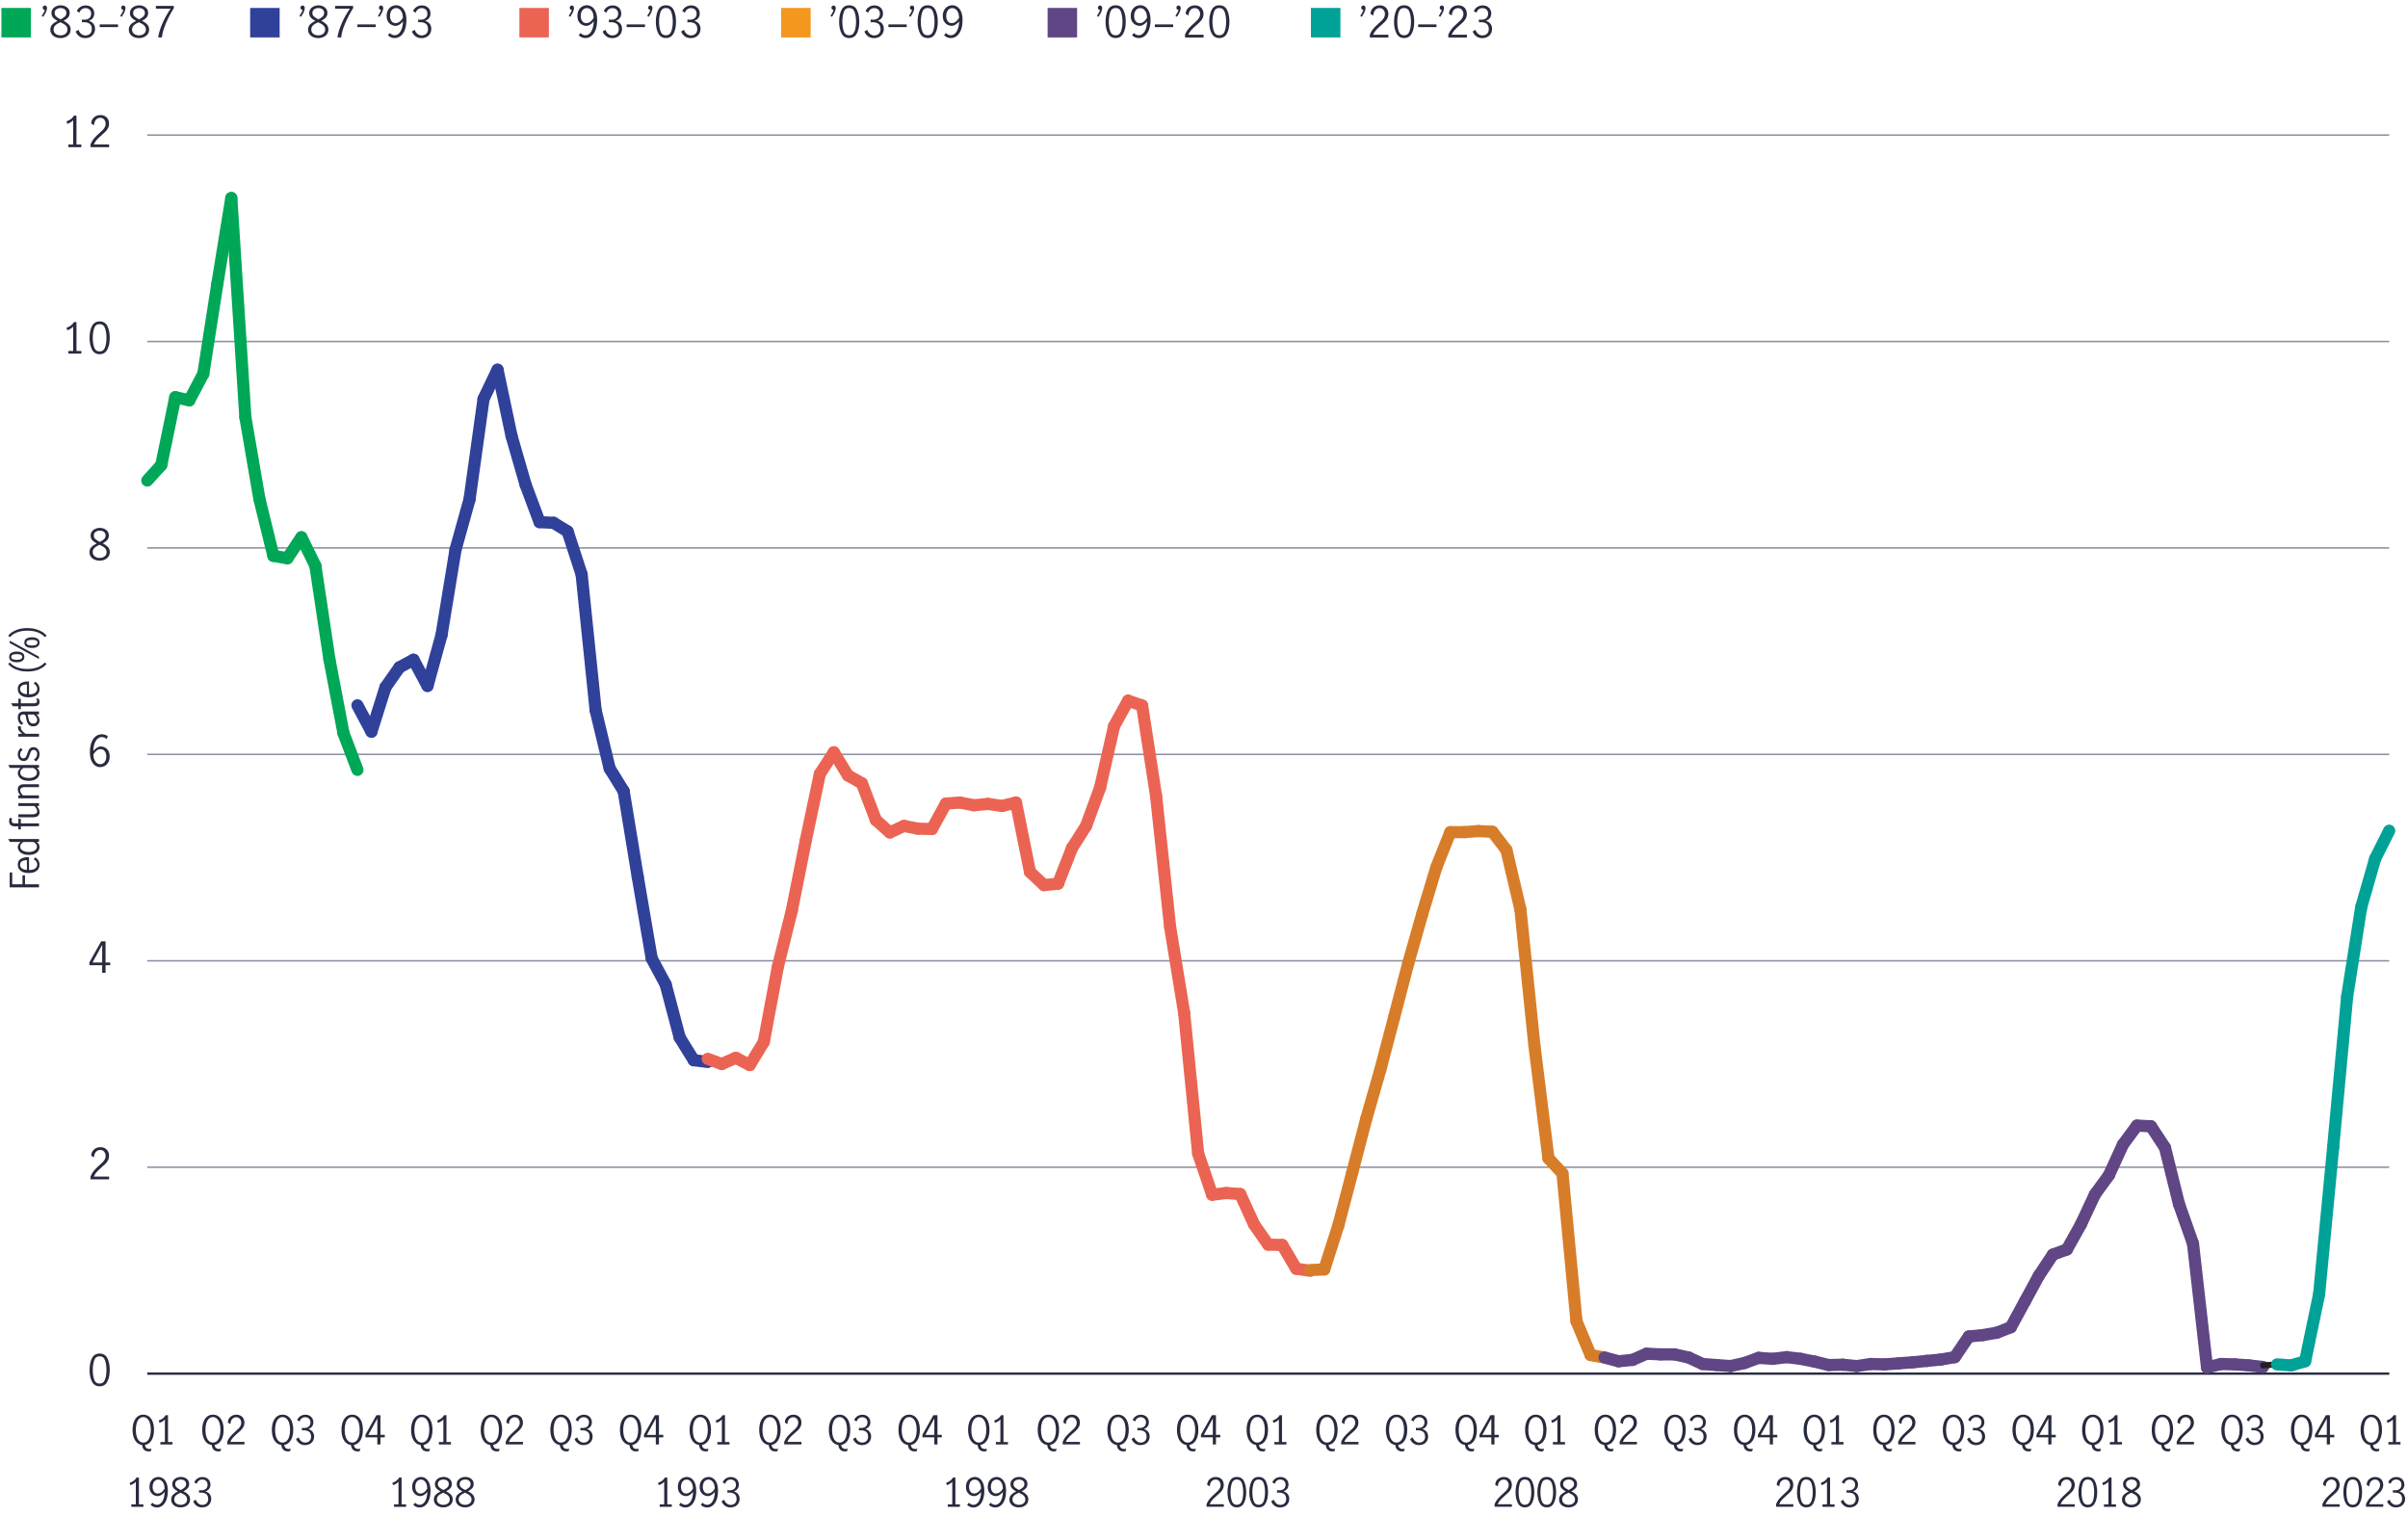 <?xml version="1.0" encoding="UTF-8"?>
<svg id="Layer_1" data-name="Layer 1" xmlns="http://www.w3.org/2000/svg" viewBox="0 0 792.51 499.03">
  <defs>
    <style>
      .cls-1 {
        stroke: #282b3e;
        stroke-width: .75px;
      }

      .cls-1, .cls-2, .cls-3, .cls-4, .cls-5, .cls-6, .cls-7, .cls-8, .cls-9 {
        fill: none;
      }

      .cls-1, .cls-3, .cls-6, .cls-7, .cls-8, .cls-9 {
        stroke-miterlimit: 10;
      }

      .cls-2 {
        stroke: #30419a;
      }

      .cls-2, .cls-3, .cls-4, .cls-5, .cls-6, .cls-7, .cls-9 {
        stroke-linecap: round;
      }

      .cls-2, .cls-3, .cls-4, .cls-5, .cls-7, .cls-9 {
        stroke-width: 4px;
      }

      .cls-2, .cls-4, .cls-5 {
        stroke-linejoin: round;
      }

      .cls-10 {
        fill: #00a298;
      }

      .cls-10, .cls-11, .cls-12, .cls-13, .cls-14, .cls-15, .cls-16 {
        stroke-width: 0px;
      }

      .cls-3 {
        stroke: #604684;
      }

      .cls-11 {
        fill: #f3971f;
      }

      .cls-12 {
        fill: #282b3e;
      }

      .cls-4 {
        stroke: #eb6453;
      }

      .cls-5 {
        stroke: #00a757;
      }

      .cls-6 {
        stroke: #202020;
        stroke-width: 2px;
      }

      .cls-13 {
        fill: #eb6453;
      }

      .cls-14 {
        fill: #00a757;
      }

      .cls-15 {
        fill: #30419a;
      }

      .cls-16 {
        fill: #604684;
      }

      .cls-7 {
        stroke: #00a298;
      }

      .cls-8 {
        stroke: #8e90a2;
        stroke-width: .5px;
      }

      .cls-9 {
        stroke: #d77d29;
      }
    </style>
  </defs>
  <g>
    <line class="cls-8" x1="48.47" y1="452.11" x2="786.32" y2="452.11"/>
    <g>
      <g>
        <path class="cls-12" d="M30.27,454.74c-.53-1.03-.79-2.3-.79-3.82s.26-2.82.77-3.86c.51-1.04,1.36-1.56,2.55-1.56s2.05.52,2.56,1.56c.51,1.04.76,2.33.76,3.86s-.26,2.8-.79,3.82-1.37,1.54-2.53,1.54-2-.51-2.53-1.54ZM34.58,454.03c.31-.9.46-1.94.46-3.12s-.15-2.24-.46-3.15c-.3-.91-.9-1.37-1.8-1.37s-1.48.46-1.79,1.37c-.3.92-.46,1.96-.46,3.15s.15,2.21.46,3.12c.31.9.9,1.35,1.78,1.35s1.48-.45,1.79-1.35Z"/>
        <path class="cls-12" d="M30.94,385.28c.46-.53,1.05-1.12,1.77-1.76.48-.42.85-.77,1.12-1.05.27-.28.49-.59.67-.92s.27-.7.27-1.09c0-.56-.16-1.03-.49-1.41s-.76-.57-1.3-.57c-.41,0-.77.11-1.08.34-.31.23-.55.53-.71.9-.16.37-.24.76-.22,1.18l-.94-.49c0-.52.12-1,.38-1.43s.62-.77,1.08-1.02.98-.38,1.55-.38,1.1.12,1.53.37c.43.25.77.59.99,1.02.23.43.34.91.34,1.44s-.11,1-.32,1.42c-.21.42-.48.8-.8,1.13-.32.33-.75.73-1.3,1.2-.66.57-1.2,1.08-1.61,1.53-.41.45-.74.97-.99,1.56h5.03v.9h-6.12v-.95c.31-.74.69-1.37,1.16-1.9Z"/>
        <path class="cls-12" d="M33.63,317.68h-4.21v-.94l3.88-6.92h1.44v6.97h1.54v.88h-1.54v2.52h-1.11v-2.52ZM33.63,316.8v-5.8h-.01l-3.18,5.8h3.19Z"/>
        <path class="cls-12" d="M31.32,251.96c-.51-.35-.93-.88-1.25-1.62-.32-.73-.48-1.65-.48-2.75,0-1.28.17-2.36.52-3.25.35-.89.81-1.56,1.4-2s1.24-.67,1.96-.67c.4,0,.78.06,1.13.17s.65.28.9.52l-.45.9c-.42-.44-.94-.66-1.55-.66-.44,0-.86.15-1.27.46-.41.3-.76.8-1.04,1.48-.28.68-.44,1.56-.49,2.63.38-.46.79-.82,1.21-1.08.42-.27.86-.4,1.31-.4.48,0,.93.12,1.37.36.44.24.8.6,1.08,1.08.28.49.42,1.09.42,1.81,0,.82-.16,1.5-.49,2.03s-.73.92-1.2,1.16c-.48.24-.95.36-1.41.36-.6,0-1.15-.17-1.67-.52ZM33.94,251.27c.31-.19.56-.48.76-.88.2-.4.29-.89.29-1.49,0-.39-.07-.77-.21-1.12-.14-.35-.35-.64-.63-.87-.28-.22-.62-.34-1.01-.34-.51,0-.97.17-1.38.5-.41.34-.75.76-1.03,1.27.03.77.16,1.4.4,1.88.24.48.52.81.85,1.01.33.2.66.3.99.3s.66-.09.97-.28Z"/>
        <path class="cls-12" d="M35.52,180.03c.41.43.62.99.62,1.69,0,.55-.15,1.04-.44,1.46s-.7.76-1.21.99c-.51.24-1.08.36-1.71.36s-1.16-.11-1.67-.34-.91-.55-1.21-.97c-.3-.42-.45-.9-.45-1.44,0-.71.21-1.28.62-1.71s1-.84,1.76-1.21c-.64-.33-1.13-.69-1.48-1.08-.35-.4-.53-.9-.53-1.52,0-.49.14-.94.43-1.32.28-.39.66-.68,1.13-.89s.96-.31,1.48-.31,1.02.1,1.47.3c.45.2.81.49,1.08.86.27.37.41.82.41,1.33,0,.62-.18,1.12-.53,1.52-.35.4-.85.75-1.48,1.07.74.38,1.31.79,1.72,1.22ZM34.43,183.12c.44-.34.66-.82.66-1.44,0-.39-.1-.73-.31-1.01-.21-.28-.46-.52-.78-.71-.31-.2-.73-.41-1.24-.64-.49.22-.88.43-1.19.63-.31.2-.56.44-.76.72s-.3.62-.3,1c0,.62.22,1.1.66,1.44.44.35.98.52,1.64.52s1.19-.17,1.62-.51ZM31.38,177.42c.34.31.83.62,1.47.94.62-.31,1.09-.62,1.41-.94.33-.32.49-.71.49-1.19s-.18-.87-.54-1.16c-.36-.29-.81-.43-1.36-.43s-.98.14-1.38.42c-.4.28-.59.67-.59,1.18s.17.88.5,1.19Z"/>
        <g>
          <path class="cls-12" d="M24.08,115.5v-8.01c-.44.52-1.08.93-1.93,1.22l-.25-.84c.52-.17,1-.41,1.43-.73.43-.32.76-.7.99-1.14h.85v9.51h1.6v.87h-4.28v-.87h1.6Z"/>
          <path class="cls-12" d="M30.27,115.03c-.53-1.03-.79-2.3-.79-3.82s.26-2.82.77-3.86c.51-1.04,1.36-1.56,2.55-1.56s2.05.52,2.56,1.56c.51,1.04.76,2.33.76,3.86s-.26,2.8-.79,3.82c-.53,1.03-1.37,1.54-2.53,1.54s-2-.51-2.53-1.54ZM34.58,114.32c.31-.9.46-1.94.46-3.12s-.15-2.24-.46-3.15-.9-1.37-1.8-1.37-1.48.46-1.79,1.37-.46,1.96-.46,3.15.15,2.21.46,3.12c.31.9.9,1.35,1.78,1.35s1.48-.45,1.79-1.35Z"/>
        </g>
        <g>
          <path class="cls-12" d="M24.08,47.56v-8.01c-.44.52-1.08.93-1.93,1.22l-.25-.84c.52-.17,1-.41,1.43-.73.43-.32.76-.7.99-1.14h.85v9.51h1.6v.87h-4.28v-.87h1.6Z"/>
          <path class="cls-12" d="M30.94,45.57c.46-.53,1.05-1.12,1.77-1.76.48-.42.85-.77,1.12-1.05.27-.28.49-.59.67-.92.18-.34.27-.7.27-1.09,0-.56-.16-1.03-.49-1.41-.33-.38-.76-.57-1.3-.57-.41,0-.77.11-1.08.34-.31.23-.55.53-.71.9-.16.37-.24.76-.22,1.18l-.94-.49c0-.52.12-1,.38-1.43s.62-.77,1.08-1.02.98-.38,1.55-.38,1.1.12,1.53.37c.43.25.77.59.99,1.02.23.43.34.91.34,1.44s-.11,1-.32,1.42c-.21.42-.48.8-.8,1.13-.32.33-.75.73-1.3,1.2-.66.57-1.2,1.08-1.61,1.53-.41.45-.74.97-.99,1.56h5.03v.9h-6.12v-.95c.31-.74.69-1.37,1.16-1.9Z"/>
        </g>
      </g>
      <g>
        <line class="cls-1" x1="48.47" y1="452.11" x2="786.32" y2="452.11"/>
        <line class="cls-8" x1="48.47" y1="384.17" x2="786.32" y2="384.17"/>
        <line class="cls-8" x1="48.47" y1="316.23" x2="786.32" y2="316.23"/>
        <line class="cls-8" x1="48.47" y1="248.29" x2="786.32" y2="248.29"/>
        <line class="cls-8" x1="48.47" y1="180.34" x2="786.32" y2="180.34"/>
        <line class="cls-8" x1="48.47" y1="112.4" x2="786.32" y2="112.4"/>
        <line class="cls-8" x1="48.47" y1="44.46" x2="786.32" y2="44.46"/>
      </g>
    </g>
    <g>
      <g>
        <line class="cls-5" x1="53.08" y1="153.05" x2="48.47" y2="158.15"/>
        <line class="cls-5" x1="57.69" y1="130.74" x2="53.08" y2="153.05"/>
        <line class="cls-5" x1="62.3" y1="131.76" x2="57.69" y2="130.74"/>
        <line class="cls-5" x1="66.91" y1="123.04" x2="62.3" y2="131.76"/>
        <line class="cls-5" x1="71.52" y1="93.49" x2="66.91" y2="123.04"/>
        <line class="cls-5" x1="76.13" y1="65.18" x2="71.52" y2="93.49"/>
        <line class="cls-5" x1="80.75" y1="137.31" x2="76.13" y2="65.18"/>
        <line class="cls-5" x1="85.36" y1="164.15" x2="80.75" y2="137.31"/>
        <line class="cls-5" x1="89.97" y1="182.95" x2="85.36" y2="164.15"/>
        <line class="cls-5" x1="94.58" y1="183.74" x2="89.97" y2="182.95"/>
        <line class="cls-5" x1="99.19" y1="176.83" x2="94.58" y2="183.74"/>
        <line class="cls-5" x1="103.8" y1="186.23" x2="99.19" y2="176.83"/>
        <line class="cls-5" x1="108.42" y1="217.03" x2="103.8" y2="186.23"/>
        <line class="cls-5" x1="113.03" y1="241.26" x2="108.42" y2="217.03"/>
        <line class="cls-5" x1="117.64" y1="253.38" x2="113.03" y2="241.26"/>
      </g>
      <g>
        <line class="cls-2" x1="122.25" y1="240.81" x2="117.64" y2="232.15"/>
        <line class="cls-2" x1="126.86" y1="226.2" x2="122.25" y2="240.81"/>
        <line class="cls-2" x1="131.47" y1="219.64" x2="126.86" y2="226.2"/>
        <line class="cls-2" x1="136.08" y1="217.14" x2="131.47" y2="219.64"/>
        <line class="cls-2" x1="140.7" y1="225.75" x2="136.08" y2="217.14"/>
        <line class="cls-2" x1="145.31" y1="208.99" x2="140.7" y2="225.75"/>
        <line class="cls-2" x1="149.92" y1="180.91" x2="145.31" y2="208.99"/>
        <line class="cls-2" x1="154.53" y1="164.38" x2="149.92" y2="180.91"/>
        <line class="cls-2" x1="159.14" y1="131.31" x2="154.53" y2="164.38"/>
        <line class="cls-2" x1="163.75" y1="121.69" x2="159.14" y2="131.31"/>
        <line class="cls-2" x1="168.37" y1="143.54" x2="163.75" y2="121.69"/>
        <line class="cls-2" x1="172.98" y1="159.51" x2="168.37" y2="143.54"/>
        <line class="cls-2" x1="177.59" y1="171.85" x2="172.98" y2="159.51"/>
        <line class="cls-2" x1="182.2" y1="172.08" x2="177.59" y2="171.85"/>
        <line class="cls-2" x1="186.81" y1="174.91" x2="182.2" y2="172.08"/>
        <line class="cls-2" x1="191.42" y1="189.06" x2="186.81" y2="174.91"/>
        <line class="cls-2" x1="196.04" y1="233.79" x2="191.42" y2="189.06"/>
        <line class="cls-2" x1="200.65" y1="252.93" x2="196.04" y2="233.79"/>
        <line class="cls-2" x1="205.26" y1="260.4" x2="200.65" y2="252.93"/>
        <line class="cls-2" x1="209.87" y1="288.48" x2="205.26" y2="260.4"/>
        <line class="cls-2" x1="214.48" y1="315.44" x2="209.87" y2="288.48"/>
        <line class="cls-2" x1="219.09" y1="324.04" x2="214.48" y2="315.44"/>
        <line class="cls-2" x1="223.7" y1="341.48" x2="219.09" y2="324.04"/>
        <line class="cls-2" x1="228.32" y1="348.95" x2="223.7" y2="341.48"/>
        <line class="cls-2" x1="232.93" y1="349.52" x2="228.32" y2="348.95"/>
      </g>
      <g>
        <line class="cls-4" x1="237.54" y1="350.2" x2="232.93" y2="348.5"/>
        <line class="cls-4" x1="242.15" y1="348.16" x2="237.54" y2="350.2"/>
        <line class="cls-4" x1="246.76" y1="350.54" x2="242.15" y2="348.16"/>
        <line class="cls-4" x1="251.37" y1="342.95" x2="246.76" y2="350.54"/>
        <line class="cls-4" x1="255.99" y1="318.27" x2="251.37" y2="342.95"/>
        <line class="cls-4" x1="260.6" y1="299.7" x2="255.99" y2="318.27"/>
        <line class="cls-4" x1="265.21" y1="276.59" x2="260.6" y2="299.7"/>
        <line class="cls-4" x1="269.82" y1="254.74" x2="265.21" y2="276.59"/>
        <line class="cls-4" x1="274.43" y1="247.61" x2="269.82" y2="254.74"/>
        <line class="cls-4" x1="279.04" y1="255.19" x2="274.43" y2="247.61"/>
        <line class="cls-4" x1="283.66" y1="257.8" x2="279.04" y2="255.19"/>
        <line class="cls-4" x1="288.27" y1="269.91" x2="283.66" y2="257.8"/>
        <line class="cls-4" x1="292.88" y1="273.99" x2="288.27" y2="269.91"/>
        <line class="cls-4" x1="297.49" y1="271.84" x2="292.88" y2="273.99"/>
        <line class="cls-4" x1="302.1" y1="272.74" x2="297.49" y2="271.84"/>
        <line class="cls-4" x1="306.71" y1="272.86" x2="302.1" y2="272.74"/>
        <line class="cls-4" x1="311.32" y1="264.48" x2="306.71" y2="272.86"/>
        <line class="cls-4" x1="315.94" y1="264.14" x2="311.32" y2="264.48"/>
        <line class="cls-4" x1="320.55" y1="265.04" x2="315.94" y2="264.14"/>
        <line class="cls-4" x1="325.16" y1="264.59" x2="320.55" y2="265.04"/>
        <line class="cls-4" x1="329.77" y1="265.27" x2="325.16" y2="264.59"/>
        <line class="cls-4" x1="334.38" y1="264.14" x2="329.77" y2="265.27"/>
        <line class="cls-4" x1="338.99" y1="287.01" x2="334.38" y2="264.14"/>
        <line class="cls-4" x1="343.61" y1="291.32" x2="338.99" y2="287.01"/>
        <line class="cls-4" x1="348.22" y1="290.86" x2="343.61" y2="291.32"/>
        <line class="cls-4" x1="352.83" y1="279.09" x2="348.22" y2="290.86"/>
        <line class="cls-4" x1="357.44" y1="271.84" x2="352.83" y2="279.09"/>
        <line class="cls-4" x1="362.05" y1="259.27" x2="357.44" y2="271.84"/>
        <line class="cls-4" x1="366.66" y1="239" x2="362.05" y2="259.27"/>
        <line class="cls-4" x1="371.28" y1="230.62" x2="366.66" y2="239"/>
        <line class="cls-4" x1="375.89" y1="232.21" x2="371.28" y2="230.62"/>
        <line class="cls-4" x1="380.5" y1="262.1" x2="375.89" y2="232.21"/>
        <line class="cls-4" x1="385.11" y1="305.13" x2="380.5" y2="262.1"/>
        <line class="cls-4" x1="389.72" y1="333.33" x2="385.11" y2="305.13"/>
        <line class="cls-4" x1="394.33" y1="379.64" x2="389.72" y2="333.33"/>
        <line class="cls-4" x1="398.94" y1="393.23" x2="394.33" y2="379.64"/>
        <line class="cls-4" x1="403.56" y1="392.66" x2="398.94" y2="393.23"/>
        <line class="cls-4" x1="408.17" y1="393" x2="403.56" y2="392.66"/>
        <line class="cls-4" x1="412.78" y1="403.08" x2="408.17" y2="393"/>
        <line class="cls-4" x1="417.39" y1="409.65" x2="412.78" y2="403.08"/>
        <line class="cls-4" x1="422" y1="409.76" x2="417.39" y2="409.65"/>
        <line class="cls-4" x1="426.61" y1="417.58" x2="422" y2="409.76"/>
        <line class="cls-4" x1="431.23" y1="418.26" x2="426.61" y2="417.58"/>
      </g>
      <g>
        <line class="cls-9" x1="435.84" y1="417.8" x2="431.23" y2="418.03"/>
        <line class="cls-9" x1="440.45" y1="403.42" x2="435.84" y2="417.8"/>
        <line class="cls-9" x1="445.06" y1="385.87" x2="440.45" y2="403.42"/>
        <line class="cls-9" x1="449.67" y1="368.2" x2="445.06" y2="385.87"/>
        <line class="cls-9" x1="454.28" y1="352.12" x2="449.67" y2="368.2"/>
        <line class="cls-9" x1="458.9" y1="334.57" x2="454.28" y2="352.12"/>
        <line class="cls-9" x1="463.51" y1="316.91" x2="458.9" y2="334.57"/>
        <line class="cls-9" x1="468.12" y1="300.71" x2="463.51" y2="316.91"/>
        <line class="cls-9" x1="472.73" y1="285.43" x2="468.12" y2="300.71"/>
        <line class="cls-9" x1="477.34" y1="273.88" x2="472.73" y2="285.43"/>
        <line class="cls-9" x1="481.95" y1="273.88" x2="477.34" y2="273.88"/>
        <line class="cls-9" x1="486.56" y1="273.54" x2="481.95" y2="273.88"/>
        <line class="cls-9" x1="491.18" y1="273.76" x2="486.56" y2="273.54"/>
        <line class="cls-9" x1="495.79" y1="279.77" x2="491.18" y2="273.76"/>
        <line class="cls-9" x1="500.4" y1="299.36" x2="495.79" y2="279.77"/>
        <line class="cls-9" x1="505.01" y1="344.2" x2="500.4" y2="299.36"/>
        <line class="cls-9" x1="509.62" y1="381.23" x2="505.01" y2="344.2"/>
        <line class="cls-9" x1="514.23" y1="386.21" x2="509.62" y2="381.23"/>
        <line class="cls-9" x1="518.85" y1="434.9" x2="514.23" y2="386.21"/>
        <line class="cls-9" x1="523.46" y1="445.89" x2="518.85" y2="434.9"/>
      </g>
      <g>
        <line class="cls-9" x1="528.07" y1="446.79" x2="523.46" y2="446"/>
        <line class="cls-3" x1="532.68" y1="448.04" x2="528.07" y2="446.79"/>
        <line class="cls-3" x1="537.29" y1="447.58" x2="532.68" y2="448.04"/>
        <line class="cls-3" x1="541.9" y1="445.55" x2="537.29" y2="447.58"/>
        <line class="cls-3" x1="546.52" y1="445.77" x2="541.9" y2="445.55"/>
        <line class="cls-3" x1="551.13" y1="445.77" x2="546.52" y2="445.77"/>
        <line class="cls-3" x1="555.74" y1="446.79" x2="551.13" y2="445.77"/>
        <line class="cls-3" x1="560.35" y1="448.94" x2="555.74" y2="446.79"/>
        <line class="cls-3" x1="564.96" y1="449.28" x2="560.35" y2="448.94"/>
        <line class="cls-3" x1="569.57" y1="449.62" x2="564.96" y2="449.28"/>
        <line class="cls-3" x1="574.18" y1="448.6" x2="569.57" y2="449.62"/>
        <line class="cls-3" x1="578.8" y1="446.91" x2="574.18" y2="448.6"/>
        <line class="cls-3" x1="583.41" y1="447.24" x2="578.8" y2="446.91"/>
        <line class="cls-3" x1="588.02" y1="446.68" x2="583.41" y2="447.24"/>
        <line class="cls-3" x1="592.63" y1="447.24" x2="588.02" y2="446.68"/>
        <line class="cls-3" x1="597.24" y1="448.15" x2="592.63" y2="447.24"/>
        <line class="cls-3" x1="601.85" y1="449.28" x2="597.24" y2="448.15"/>
        <line class="cls-3" x1="606.47" y1="449.17" x2="601.85" y2="449.28"/>
        <line class="cls-3" x1="611.08" y1="449.62" x2="606.47" y2="449.17"/>
        <line class="cls-3" x1="615.69" y1="448.94" x2="611.08" y2="449.62"/>
        <line class="cls-3" x1="620.3" y1="449.06" x2="615.69" y2="448.94"/>
        <line class="cls-3" x1="624.91" y1="448.72" x2="620.3" y2="449.06"/>
        <line class="cls-3" x1="629.52" y1="448.38" x2="624.91" y2="448.72"/>
        <line class="cls-3" x1="634.13" y1="447.92" x2="629.52" y2="448.38"/>
        <line class="cls-3" x1="638.75" y1="447.47" x2="634.13" y2="447.92"/>
        <line class="cls-3" x1="643.36" y1="446.68" x2="638.75" y2="447.47"/>
        <line class="cls-3" x1="647.97" y1="439.88" x2="643.36" y2="446.68"/>
        <line class="cls-3" x1="652.58" y1="439.43" x2="647.97" y2="439.88"/>
        <line class="cls-3" x1="657.19" y1="438.64" x2="652.58" y2="439.43"/>
        <line class="cls-3" x1="661.8" y1="436.83" x2="657.19" y2="438.64"/>
        <line class="cls-3" x1="666.42" y1="428.33" x2="661.8" y2="436.83"/>
        <line class="cls-3" x1="671.03" y1="419.84" x2="666.42" y2="428.33"/>
        <line class="cls-3" x1="675.64" y1="412.93" x2="671.03" y2="419.84"/>
        <line class="cls-3" x1="680.25" y1="411.24" x2="675.64" y2="412.93"/>
        <line class="cls-3" x1="684.86" y1="402.97" x2="680.25" y2="411.24"/>
        <line class="cls-3" x1="689.47" y1="393.12" x2="684.86" y2="402.97"/>
        <line class="cls-3" x1="694.09" y1="386.78" x2="689.47" y2="393.12"/>
        <line class="cls-3" x1="698.7" y1="376.7" x2="694.09" y2="386.78"/>
        <line class="cls-3" x1="703.31" y1="370.47" x2="698.7" y2="376.7"/>
        <line class="cls-3" x1="707.92" y1="370.7" x2="703.31" y2="370.47"/>
        <line class="cls-3" x1="712.53" y1="377.72" x2="707.92" y2="370.7"/>
        <line class="cls-3" x1="717.14" y1="396.29" x2="712.53" y2="377.72"/>
        <line class="cls-3" x1="721.75" y1="409.31" x2="717.14" y2="396.29"/>
        <line class="cls-3" x1="726.37" y1="450.08" x2="721.75" y2="409.31"/>
        <line class="cls-3" x1="730.98" y1="448.94" x2="726.37" y2="450.08"/>
        <line class="cls-3" x1="735.59" y1="449.06" x2="730.98" y2="448.94"/>
        <line class="cls-3" x1="740.2" y1="449.4" x2="735.59" y2="449.06"/>
        <line class="cls-3" x1="744.81" y1="449.91" x2="740.2" y2="449.4"/>
      </g>
      <g>
        <line class="cls-6" x1="749.42" y1="449.06" x2="744.81" y2="449.4"/>
        <line class="cls-7" x1="754.04" y1="449.4" x2="749.42" y2="449.06"/>
        <line class="cls-7" x1="758.65" y1="448.04" x2="754.04" y2="449.4"/>
        <line class="cls-7" x1="763.26" y1="425.96" x2="758.65" y2="448.04"/>
        <line class="cls-7" x1="767.87" y1="377.72" x2="763.26" y2="425.96"/>
        <line class="cls-7" x1="772.48" y1="328.01" x2="767.87" y2="377.72"/>
        <line class="cls-7" x1="777.09" y1="298.68" x2="772.48" y2="328.01"/>
        <line class="cls-7" x1="781.71" y1="282.6" x2="777.09" y2="298.68"/>
        <line class="cls-7" x1="786.32" y1="273.42" x2="781.71" y2="282.6"/>
      </g>
    </g>
    <g>
      <g>
        <path class="cls-12" d="M781.45,476.59c.24.21.58.32,1.03.32.13,0,.35-.03.66-.08l-.26.83c-.31.03-.54.05-.68.05-.59,0-1.08-.17-1.47-.51s-.62-.88-.7-1.61c-.64-.08-1.2-.33-1.66-.76-.47-.43-.83-1-1.08-1.72-.25-.72-.38-1.55-.38-2.5,0-1.01.14-1.9.43-2.65.29-.75.69-1.33,1.22-1.74.53-.41,1.15-.61,1.87-.61s1.35.2,1.88.61c.53.41.94.99,1.22,1.74.28.75.42,1.64.42,2.65,0,1.4-.26,2.53-.79,3.42-.53.88-1.26,1.4-2.2,1.55.08.46.24.79.48,1.01ZM778.27,472.84c.2.63.49,1.11.86,1.45.37.34.81.51,1.31.51s.94-.17,1.31-.51c.37-.34.66-.82.86-1.45.2-.63.3-1.37.3-2.23s-.1-1.61-.3-2.24c-.2-.63-.49-1.11-.86-1.45-.37-.34-.81-.51-1.31-.51s-.94.17-1.31.51c-.37.34-.66.82-.86,1.46-.2.63-.3,1.38-.3,2.24s.1,1.6.3,2.23Z"/>
        <path class="cls-12" d="M787.54,474.62v-7.44c-.41.49-1.01.86-1.79,1.13l-.23-.78c.49-.16.93-.38,1.33-.68s.71-.65.92-1.06h.79v8.83h1.48v.81h-3.98v-.81h1.48Z"/>
      </g>
      <g>
        <path class="cls-12" d="M758.54,476.59c.24.21.58.32,1.03.32.13,0,.35-.03.66-.08l-.26.83c-.31.03-.54.05-.68.05-.59,0-1.08-.17-1.47-.51s-.62-.88-.7-1.61c-.64-.08-1.2-.33-1.66-.76-.47-.43-.83-1-1.08-1.72-.25-.72-.38-1.55-.38-2.5,0-1.01.14-1.9.43-2.65.29-.75.69-1.33,1.22-1.74.53-.41,1.15-.61,1.87-.61s1.35.2,1.88.61c.53.41.94.99,1.22,1.74.28.75.42,1.64.42,2.65,0,1.4-.26,2.53-.79,3.42-.53.88-1.26,1.4-2.2,1.55.08.46.24.79.48,1.01ZM755.35,472.84c.2.63.49,1.11.86,1.45.37.34.81.51,1.31.51s.94-.17,1.31-.51c.37-.34.66-.82.86-1.45.2-.63.3-1.37.3-2.23s-.1-1.61-.3-2.24c-.2-.63-.49-1.11-.86-1.45-.37-.34-.81-.51-1.31-.51s-.94.17-1.31.51c-.37.34-.66.82-.86,1.46-.2.63-.3,1.38-.3,2.24s.1,1.6.3,2.23Z"/>
        <path class="cls-12" d="M765.79,473.08h-3.91v-.87l3.6-6.42h1.34v6.47h1.43v.82h-1.43v2.34h-1.03v-2.34ZM765.79,472.27v-5.38h-.01l-2.95,5.38h2.96Z"/>
      </g>
      <g>
        <path class="cls-12" d="M735.62,476.59c.24.21.58.32,1.03.32.13,0,.35-.03.66-.08l-.26.83c-.31.03-.54.05-.68.05-.59,0-1.08-.17-1.47-.51s-.62-.88-.7-1.61c-.64-.08-1.2-.33-1.66-.76-.47-.43-.83-1-1.08-1.72-.25-.72-.38-1.55-.38-2.5,0-1.01.14-1.9.43-2.65.29-.75.69-1.33,1.22-1.74.53-.41,1.15-.61,1.87-.61s1.35.2,1.88.61c.53.41.94.99,1.22,1.74.28.75.42,1.64.42,2.65,0,1.4-.26,2.53-.79,3.42-.53.88-1.26,1.4-2.2,1.55.08.46.24.79.48,1.01ZM732.44,472.84c.2.63.49,1.11.86,1.45.37.34.81.51,1.31.51s.94-.17,1.31-.51c.37-.34.66-.82.86-1.45.2-.63.3-1.37.3-2.23s-.1-1.61-.3-2.24c-.2-.63-.49-1.11-.86-1.45-.37-.34-.81-.51-1.31-.51s-.94.17-1.31.51c-.37.34-.66.82-.86,1.46-.2.63-.3,1.38-.3,2.24s.1,1.6.3,2.23Z"/>
        <path class="cls-12" d="M740.21,475.09c-.54-.36-.92-.84-1.16-1.47l.86-.53c.17.5.45.91.83,1.23.38.32.81.48,1.29.48.59,0,1.06-.17,1.42-.52.36-.35.54-.82.54-1.4,0-.76-.22-1.31-.65-1.64-.43-.33-1.04-.49-1.82-.49-.23,0-.42,0-.55.03v-.83c.21.04.44.05.7.05.68,0,1.21-.17,1.57-.49s.55-.77.55-1.33-.16-.95-.48-1.26c-.32-.31-.75-.47-1.29-.47-.43,0-.81.13-1.14.4-.33.26-.54.6-.66,1l-.81-.47c.21-.53.56-.95,1.05-1.27s1.06-.48,1.7-.48c.49,0,.94.11,1.33.32.39.21.7.5.92.88.22.37.33.79.33,1.25,0,.55-.13,1.01-.39,1.38-.26.37-.68.68-1.26.91.62.17,1.09.47,1.41.9.33.43.49.93.49,1.5s-.13,1.09-.39,1.52c-.26.43-.62.77-1.07,1-.46.23-.97.35-1.54.35-.67,0-1.27-.18-1.81-.53Z"/>
      </g>
      <g>
        <path class="cls-12" d="M712.71,476.59c.24.21.58.32,1.03.32.13,0,.35-.03.66-.08l-.26.83c-.31.03-.54.05-.68.05-.59,0-1.08-.17-1.47-.51s-.62-.88-.7-1.61c-.64-.08-1.2-.33-1.66-.76-.47-.43-.83-1-1.08-1.72-.25-.72-.38-1.55-.38-2.5,0-1.01.14-1.9.43-2.65.29-.75.69-1.33,1.22-1.74.53-.41,1.15-.61,1.87-.61s1.35.2,1.88.61c.53.41.94.99,1.22,1.74.28.75.42,1.64.42,2.65,0,1.4-.26,2.53-.79,3.42-.53.88-1.26,1.4-2.2,1.55.08.46.24.79.48,1.01ZM709.52,472.84c.2.63.49,1.11.86,1.45.37.34.81.51,1.31.51s.94-.17,1.31-.51c.37-.34.66-.82.86-1.45.2-.63.3-1.37.3-2.23s-.1-1.61-.3-2.24c-.2-.63-.49-1.11-.86-1.45-.37-.34-.81-.51-1.31-.51s-.94.17-1.31.51c-.37.34-.66.82-.86,1.46-.2.63-.3,1.38-.3,2.24s.1,1.6.3,2.23Z"/>
        <path class="cls-12" d="M717.46,472.77c.43-.49.98-1.04,1.64-1.64.44-.39.79-.71,1.04-.97.25-.26.46-.55.62-.86.17-.31.25-.65.25-1.01,0-.52-.15-.96-.46-1.31-.3-.36-.71-.53-1.21-.53-.38,0-.72.11-1.01.32-.29.21-.51.49-.66.83-.15.34-.22.71-.2,1.1l-.87-.46c0-.48.11-.93.35-1.33.24-.4.58-.72,1.01-.95.43-.23.91-.35,1.44-.35s1.02.12,1.42.34c.4.23.71.54.92.94.21.4.32.85.32,1.34s-.1.93-.3,1.32-.45.75-.74,1.05c-.29.31-.7.68-1.21,1.11-.62.53-1.11,1-1.5,1.42-.38.42-.69.9-.92,1.45h4.67v.83h-5.68v-.88c.29-.68.64-1.27,1.07-1.77Z"/>
      </g>
      <g>
        <path class="cls-12" d="M689.79,476.59c.24.21.58.32,1.03.32.13,0,.35-.03.66-.08l-.26.83c-.31.03-.54.05-.68.05-.59,0-1.08-.17-1.47-.51s-.62-.88-.7-1.61c-.64-.08-1.2-.33-1.66-.76-.47-.43-.83-1-1.08-1.72-.25-.72-.38-1.55-.38-2.5,0-1.01.14-1.9.43-2.65.29-.75.69-1.33,1.22-1.74.53-.41,1.15-.61,1.87-.61s1.35.2,1.88.61c.53.41.94.99,1.22,1.74.28.75.42,1.64.42,2.65,0,1.4-.26,2.53-.79,3.42-.53.88-1.26,1.4-2.2,1.55.08.46.24.79.48,1.01ZM686.61,472.84c.2.63.49,1.11.86,1.45.37.34.81.51,1.31.51s.94-.17,1.31-.51c.37-.34.66-.82.86-1.45.2-.63.3-1.37.3-2.23s-.1-1.61-.3-2.24c-.2-.63-.49-1.11-.86-1.45-.37-.34-.81-.51-1.31-.51s-.94.17-1.31.51c-.37.34-.66.82-.86,1.46-.2.63-.3,1.38-.3,2.24s.1,1.6.3,2.23Z"/>
        <path class="cls-12" d="M695.88,474.62v-7.44c-.41.49-1.01.86-1.79,1.13l-.23-.78c.49-.16.93-.38,1.33-.68s.71-.65.92-1.06h.79v8.83h1.48v.81h-3.98v-.81h1.48Z"/>
      </g>
      <g>
        <path class="cls-12" d="M666.88,476.59c.24.21.58.32,1.03.32.13,0,.35-.03.66-.08l-.26.83c-.31.03-.54.05-.68.05-.59,0-1.08-.17-1.47-.51s-.62-.88-.7-1.61c-.64-.08-1.2-.33-1.66-.76-.47-.43-.83-1-1.08-1.72-.25-.72-.38-1.55-.38-2.5,0-1.01.14-1.9.43-2.65.29-.75.69-1.33,1.22-1.74.53-.41,1.15-.61,1.87-.61s1.35.2,1.88.61c.53.41.94.99,1.22,1.74.28.75.42,1.64.42,2.65,0,1.4-.26,2.53-.79,3.42-.53.88-1.26,1.4-2.2,1.55.08.46.24.79.48,1.01ZM663.69,472.84c.2.63.49,1.11.86,1.45.37.34.81.51,1.31.51s.94-.17,1.31-.51c.37-.34.66-.82.86-1.45.2-.63.3-1.37.3-2.23s-.1-1.61-.3-2.24c-.2-.63-.49-1.11-.86-1.45-.37-.34-.81-.51-1.31-.51s-.94.17-1.31.51c-.37.34-.66.82-.86,1.46-.2.63-.3,1.38-.3,2.24s.1,1.6.3,2.23Z"/>
        <path class="cls-12" d="M674.13,473.08h-3.91v-.87l3.6-6.42h1.34v6.47h1.43v.82h-1.43v2.34h-1.03v-2.34ZM674.13,472.27v-5.38h-.01l-2.95,5.38h2.96Z"/>
      </g>
      <g>
        <path class="cls-12" d="M643.96,476.59c.24.21.58.32,1.03.32.13,0,.35-.03.66-.08l-.26.83c-.31.03-.54.05-.68.05-.59,0-1.08-.17-1.47-.51s-.62-.88-.7-1.61c-.64-.08-1.2-.33-1.66-.76-.47-.43-.83-1-1.08-1.72-.25-.72-.38-1.55-.38-2.5,0-1.01.14-1.9.43-2.65.29-.75.69-1.33,1.22-1.74.53-.41,1.15-.61,1.87-.61s1.35.2,1.88.61c.53.41.94.99,1.22,1.74.28.75.42,1.64.42,2.65,0,1.4-.26,2.53-.79,3.42-.53.88-1.26,1.4-2.2,1.55.08.46.24.79.48,1.01ZM640.78,472.84c.2.63.49,1.11.86,1.45.37.34.81.51,1.31.51s.94-.17,1.31-.51c.37-.34.66-.82.86-1.45.2-.63.3-1.37.3-2.23s-.1-1.61-.3-2.24c-.2-.63-.49-1.11-.86-1.45-.37-.34-.81-.51-1.31-.51s-.94.17-1.31.51c-.37.34-.66.82-.86,1.46-.2.63-.3,1.38-.3,2.24s.1,1.6.3,2.23Z"/>
        <path class="cls-12" d="M648.55,475.09c-.54-.36-.92-.84-1.16-1.47l.86-.53c.17.5.45.91.83,1.23.38.32.81.48,1.29.48.59,0,1.06-.17,1.42-.52.36-.35.54-.82.54-1.4,0-.76-.22-1.31-.65-1.64-.43-.33-1.04-.49-1.82-.49-.23,0-.42,0-.55.03v-.83c.21.04.44.05.7.05.68,0,1.21-.17,1.57-.49s.55-.77.55-1.33-.16-.95-.48-1.26c-.32-.31-.75-.47-1.29-.47-.43,0-.81.13-1.14.4-.33.26-.54.6-.66,1l-.81-.47c.21-.53.56-.95,1.05-1.27s1.06-.48,1.7-.48c.49,0,.94.11,1.33.32.39.21.7.5.92.88.22.37.33.79.33,1.25,0,.55-.13,1.01-.39,1.38-.26.37-.68.68-1.26.91.62.17,1.09.47,1.41.9.33.43.49.93.49,1.5s-.13,1.09-.39,1.52c-.26.43-.62.77-1.07,1-.46.23-.97.35-1.54.35-.67,0-1.27-.18-1.81-.53Z"/>
      </g>
      <g>
        <path class="cls-12" d="M621.05,476.59c.24.21.58.32,1.03.32.13,0,.35-.03.66-.08l-.26.83c-.31.03-.54.05-.68.05-.59,0-1.08-.17-1.47-.51s-.62-.88-.7-1.61c-.64-.08-1.2-.33-1.66-.76-.47-.43-.83-1-1.08-1.72-.25-.72-.38-1.55-.38-2.5,0-1.01.14-1.9.43-2.65.29-.75.69-1.33,1.22-1.74.53-.41,1.15-.61,1.87-.61s1.35.2,1.88.61c.53.41.94.99,1.22,1.74.28.75.42,1.64.42,2.65,0,1.4-.26,2.53-.79,3.42-.53.88-1.26,1.4-2.2,1.55.08.46.24.79.48,1.01ZM617.86,472.84c.2.63.49,1.11.86,1.45.37.34.81.51,1.31.51s.94-.17,1.31-.51c.37-.34.66-.82.86-1.45.2-.63.3-1.37.3-2.23s-.1-1.61-.3-2.24c-.2-.63-.49-1.11-.86-1.45-.37-.34-.81-.51-1.31-.51s-.94.17-1.31.51c-.37.34-.66.82-.86,1.46-.2.63-.3,1.38-.3,2.24s.1,1.6.3,2.23Z"/>
        <path class="cls-12" d="M625.8,472.77c.43-.49.98-1.04,1.64-1.64.44-.39.79-.71,1.04-.97.25-.26.46-.55.62-.86.17-.31.25-.65.25-1.01,0-.52-.15-.96-.46-1.31-.3-.36-.71-.53-1.21-.53-.38,0-.72.11-1.01.32-.29.21-.51.49-.66.83-.15.34-.22.71-.2,1.1l-.87-.46c0-.48.11-.93.35-1.33.24-.4.58-.72,1.01-.95.43-.23.91-.35,1.44-.35s1.02.12,1.42.34c.4.23.71.54.92.94.21.4.32.85.32,1.34s-.1.93-.3,1.32-.45.75-.74,1.05c-.29.31-.7.68-1.21,1.11-.62.53-1.11,1-1.5,1.42-.38.42-.69.9-.92,1.45h4.67v.83h-5.68v-.88c.29-.68.64-1.27,1.07-1.77Z"/>
      </g>
      <g>
        <path class="cls-12" d="M598.13,476.59c.24.21.58.32,1.03.32.13,0,.35-.03.66-.08l-.26.83c-.31.03-.54.05-.68.05-.59,0-1.08-.17-1.47-.51s-.62-.88-.7-1.61c-.64-.08-1.2-.33-1.66-.76-.47-.43-.83-1-1.08-1.72-.25-.72-.38-1.55-.38-2.5,0-1.01.14-1.9.43-2.65.29-.75.69-1.33,1.22-1.74.53-.41,1.15-.61,1.87-.61s1.35.2,1.88.61c.53.41.94.99,1.22,1.74.28.75.42,1.64.42,2.65,0,1.4-.26,2.53-.79,3.42-.53.88-1.26,1.4-2.2,1.55.08.46.24.79.48,1.01ZM594.95,472.84c.2.63.49,1.11.86,1.45.37.34.81.51,1.31.51s.94-.17,1.31-.51c.37-.34.66-.82.86-1.45.2-.63.3-1.37.3-2.23s-.1-1.61-.3-2.24c-.2-.63-.49-1.11-.86-1.45-.37-.34-.81-.51-1.31-.51s-.94.17-1.31.51c-.37.34-.66.82-.86,1.46-.2.63-.3,1.38-.3,2.24s.1,1.6.3,2.23Z"/>
        <path class="cls-12" d="M604.22,474.62v-7.44c-.41.49-1.01.86-1.79,1.13l-.23-.78c.49-.16.93-.38,1.33-.68s.71-.65.92-1.06h.79v8.83h1.48v.81h-3.98v-.81h1.48Z"/>
      </g>
      <g>
        <path class="cls-12" d="M575.22,476.59c.24.21.58.32,1.03.32.13,0,.35-.03.66-.08l-.26.83c-.31.03-.54.05-.68.05-.59,0-1.08-.17-1.47-.51s-.62-.88-.7-1.61c-.64-.08-1.2-.33-1.66-.76-.47-.43-.83-1-1.08-1.72-.25-.72-.38-1.55-.38-2.5,0-1.01.14-1.9.43-2.65.29-.75.69-1.33,1.22-1.74.53-.41,1.15-.61,1.87-.61s1.35.2,1.88.61c.53.41.94.99,1.22,1.74.28.75.42,1.64.42,2.65,0,1.4-.26,2.53-.79,3.42-.53.88-1.26,1.4-2.2,1.55.08.46.24.79.48,1.01ZM572.04,472.84c.2.63.49,1.11.86,1.45.37.34.81.51,1.31.51s.94-.17,1.31-.51c.37-.34.66-.82.86-1.45.2-.63.3-1.37.3-2.23s-.1-1.61-.3-2.24c-.2-.63-.49-1.11-.86-1.45-.37-.34-.81-.51-1.31-.51s-.94.17-1.31.51c-.37.34-.66.82-.86,1.46-.2.63-.3,1.38-.3,2.24s.1,1.6.3,2.23Z"/>
        <path class="cls-12" d="M582.47,473.08h-3.91v-.87l3.6-6.42h1.34v6.47h1.43v.82h-1.43v2.34h-1.03v-2.34ZM582.47,472.27v-5.38h-.01l-2.95,5.38h2.96Z"/>
      </g>
      <g>
        <path class="cls-12" d="M552.3,476.59c.24.21.58.32,1.03.32.13,0,.35-.03.66-.08l-.26.83c-.31.03-.54.05-.68.05-.59,0-1.08-.17-1.47-.51s-.62-.88-.7-1.61c-.64-.08-1.2-.33-1.66-.76-.47-.43-.83-1-1.08-1.72-.25-.72-.38-1.55-.38-2.5,0-1.01.14-1.9.43-2.65.29-.75.69-1.33,1.22-1.74.53-.41,1.15-.61,1.87-.61s1.35.2,1.88.61c.53.41.94.99,1.22,1.74.28.75.42,1.64.42,2.65,0,1.4-.26,2.53-.79,3.42-.53.88-1.26,1.4-2.2,1.55.08.46.24.79.48,1.01ZM549.12,472.84c.2.63.49,1.11.86,1.45.37.34.81.51,1.31.51s.94-.17,1.31-.51c.37-.34.66-.82.86-1.45.2-.63.3-1.37.3-2.23s-.1-1.61-.3-2.24c-.2-.63-.49-1.11-.86-1.45-.37-.34-.81-.51-1.31-.51s-.94.17-1.31.51c-.37.34-.66.82-.86,1.46-.2.63-.3,1.38-.3,2.24s.1,1.6.3,2.23Z"/>
        <path class="cls-12" d="M556.89,475.09c-.54-.36-.92-.84-1.16-1.47l.86-.53c.17.5.45.91.83,1.23.38.32.81.48,1.29.48.59,0,1.06-.17,1.42-.52.36-.35.54-.82.54-1.4,0-.76-.22-1.31-.65-1.64-.43-.33-1.04-.49-1.82-.49-.23,0-.42,0-.55.03v-.83c.21.04.44.05.7.05.68,0,1.21-.17,1.57-.49s.55-.77.55-1.33-.16-.95-.48-1.26c-.32-.31-.75-.47-1.29-.47-.43,0-.81.13-1.14.4-.33.26-.54.6-.66,1l-.81-.47c.21-.53.56-.95,1.05-1.27s1.06-.48,1.7-.48c.49,0,.94.11,1.33.32.39.21.7.5.92.88.22.37.33.79.33,1.25,0,.55-.13,1.01-.39,1.38-.26.37-.68.68-1.26.91.62.17,1.09.47,1.41.9.33.43.49.93.49,1.5s-.13,1.09-.39,1.52c-.26.43-.62.77-1.07,1-.46.23-.97.35-1.54.35-.67,0-1.27-.18-1.81-.53Z"/>
      </g>
      <g>
        <path class="cls-12" d="M529.39,476.59c.24.21.58.32,1.03.32.13,0,.35-.03.66-.08l-.26.83c-.31.03-.54.05-.68.05-.59,0-1.08-.17-1.47-.51s-.62-.88-.7-1.61c-.64-.08-1.2-.33-1.66-.76-.47-.43-.83-1-1.08-1.72-.25-.72-.38-1.55-.38-2.5,0-1.01.14-1.9.43-2.65.29-.75.69-1.33,1.22-1.74.53-.41,1.15-.61,1.87-.61s1.35.2,1.88.61c.53.41.94.99,1.22,1.74.28.75.42,1.64.42,2.65,0,1.4-.26,2.53-.79,3.42-.53.88-1.26,1.4-2.2,1.55.08.46.24.79.48,1.01ZM526.21,472.84c.2.63.49,1.11.86,1.45.37.34.81.51,1.31.51s.94-.17,1.31-.51c.37-.34.66-.82.86-1.45.2-.63.3-1.37.3-2.23s-.1-1.61-.3-2.24c-.2-.63-.49-1.11-.86-1.45-.37-.34-.81-.51-1.31-.51s-.94.17-1.31.51c-.37.34-.66.82-.86,1.46-.2.63-.3,1.38-.3,2.24s.1,1.6.3,2.23Z"/>
        <path class="cls-12" d="M534.14,472.77c.43-.49.98-1.04,1.64-1.64.44-.39.79-.71,1.04-.97.25-.26.46-.55.62-.86.17-.31.25-.65.25-1.01,0-.52-.15-.96-.46-1.31-.3-.36-.71-.53-1.21-.53-.38,0-.72.11-1.01.32-.29.21-.51.49-.66.83-.15.34-.22.71-.2,1.1l-.87-.46c0-.48.11-.93.35-1.33.24-.4.58-.72,1.01-.95.43-.23.91-.35,1.44-.35s1.02.12,1.42.34c.4.23.71.54.92.94.21.4.32.85.32,1.34s-.1.93-.3,1.32-.45.75-.74,1.05c-.29.31-.7.68-1.21,1.11-.62.53-1.11,1-1.5,1.42-.38.42-.69.9-.92,1.45h4.67v.83h-5.68v-.88c.29-.68.64-1.27,1.07-1.77Z"/>
      </g>
      <g>
        <path class="cls-12" d="M506.48,476.59c.24.21.58.32,1.03.32.13,0,.35-.03.66-.08l-.26.83c-.31.03-.54.05-.68.05-.59,0-1.08-.17-1.47-.51s-.62-.88-.7-1.61c-.64-.08-1.2-.33-1.66-.76-.47-.43-.83-1-1.08-1.72-.25-.72-.38-1.55-.38-2.5,0-1.01.14-1.9.43-2.65.29-.75.69-1.33,1.22-1.74.53-.41,1.15-.61,1.87-.61s1.35.2,1.88.61c.53.41.94.99,1.22,1.74.28.75.42,1.64.42,2.65,0,1.4-.26,2.53-.79,3.42-.53.88-1.26,1.4-2.2,1.55.08.46.24.79.48,1.01ZM503.29,472.84c.2.63.49,1.11.86,1.45.37.34.81.51,1.31.51s.94-.17,1.31-.51c.37-.34.66-.82.86-1.45.2-.63.3-1.37.3-2.23s-.1-1.61-.3-2.24c-.2-.63-.49-1.11-.86-1.45-.37-.34-.81-.51-1.31-.51s-.94.17-1.31.51c-.37.34-.66.82-.86,1.46-.2.63-.3,1.38-.3,2.24s.1,1.6.3,2.23Z"/>
        <path class="cls-12" d="M512.56,474.62v-7.44c-.41.49-1.01.86-1.79,1.13l-.23-.78c.49-.16.93-.38,1.33-.68s.71-.65.92-1.06h.79v8.83h1.48v.81h-3.98v-.81h1.48Z"/>
      </g>
      <g>
        <path class="cls-12" d="M483.56,476.59c.24.21.58.32,1.03.32.13,0,.35-.03.66-.08l-.26.83c-.31.03-.54.05-.68.05-.59,0-1.08-.17-1.47-.51s-.62-.88-.7-1.61c-.64-.08-1.2-.33-1.66-.76-.47-.43-.83-1-1.08-1.72-.25-.72-.38-1.55-.38-2.5,0-1.01.14-1.9.43-2.65.29-.75.69-1.33,1.22-1.74.53-.41,1.15-.61,1.87-.61s1.35.2,1.88.61c.53.41.94.99,1.22,1.74.28.75.42,1.64.42,2.65,0,1.4-.26,2.53-.79,3.42-.53.88-1.26,1.4-2.2,1.55.08.46.24.79.48,1.01ZM480.38,472.84c.2.63.49,1.11.86,1.45.37.34.81.51,1.31.51s.94-.17,1.31-.51c.37-.34.66-.82.86-1.45.2-.63.3-1.37.3-2.23s-.1-1.61-.3-2.24c-.2-.63-.49-1.11-.86-1.45-.37-.34-.81-.51-1.31-.51s-.94.17-1.31.51c-.37.34-.66.82-.86,1.46-.2.63-.3,1.38-.3,2.24s.1,1.6.3,2.23Z"/>
        <path class="cls-12" d="M490.82,473.08h-3.91v-.87l3.6-6.42h1.34v6.47h1.43v.82h-1.43v2.34h-1.03v-2.34ZM490.82,472.27v-5.38h-.01l-2.95,5.38h2.96Z"/>
      </g>
      <g>
        <path class="cls-12" d="M460.65,476.59c.24.21.58.32,1.03.32.13,0,.35-.03.66-.08l-.26.83c-.31.03-.54.05-.68.05-.59,0-1.08-.17-1.47-.51s-.62-.88-.7-1.61c-.64-.08-1.2-.33-1.66-.76-.47-.43-.83-1-1.08-1.72-.25-.72-.38-1.55-.38-2.5,0-1.01.14-1.9.43-2.65.29-.75.69-1.33,1.22-1.74.53-.41,1.15-.61,1.87-.61s1.35.2,1.88.61c.53.41.94.99,1.22,1.74.28.75.42,1.64.42,2.65,0,1.4-.26,2.53-.79,3.42-.53.88-1.26,1.4-2.2,1.55.08.46.24.79.48,1.01ZM457.46,472.84c.2.63.49,1.11.86,1.45.37.34.81.51,1.31.51s.94-.17,1.31-.51c.37-.34.66-.82.86-1.45.2-.63.3-1.37.3-2.23s-.1-1.61-.3-2.24c-.2-.63-.49-1.11-.86-1.45-.37-.34-.81-.51-1.31-.51s-.94.17-1.31.51c-.37.34-.66.82-.86,1.46-.2.63-.3,1.38-.3,2.24s.1,1.6.3,2.23Z"/>
        <path class="cls-12" d="M465.24,475.09c-.54-.36-.92-.84-1.16-1.47l.86-.53c.17.5.45.91.83,1.23.38.32.81.48,1.29.48.59,0,1.06-.17,1.42-.52.36-.35.54-.82.54-1.4,0-.76-.22-1.31-.65-1.64-.43-.33-1.04-.49-1.82-.49-.23,0-.42,0-.55.03v-.83c.21.04.44.05.7.05.68,0,1.21-.17,1.57-.49s.55-.77.55-1.33-.16-.95-.48-1.26c-.32-.31-.75-.47-1.29-.47-.43,0-.81.13-1.14.4-.33.26-.54.6-.66,1l-.81-.47c.21-.53.56-.95,1.05-1.27s1.06-.48,1.7-.48c.49,0,.94.11,1.33.32.39.21.7.5.92.88.22.37.33.79.33,1.25,0,.55-.13,1.01-.39,1.38-.26.37-.68.68-1.26.91.62.17,1.09.47,1.41.9.33.43.49.93.49,1.5s-.13,1.09-.39,1.52c-.26.43-.62.77-1.07,1-.46.23-.97.35-1.54.35-.67,0-1.27-.18-1.81-.53Z"/>
      </g>
      <g>
        <path class="cls-12" d="M437.73,476.59c.24.21.58.32,1.03.32.13,0,.35-.03.66-.08l-.26.83c-.31.03-.54.05-.68.05-.59,0-1.08-.17-1.47-.51s-.62-.88-.7-1.61c-.64-.08-1.2-.33-1.66-.76-.47-.43-.83-1-1.08-1.72-.25-.72-.38-1.55-.38-2.5,0-1.01.14-1.9.43-2.65.29-.75.69-1.33,1.22-1.74.53-.41,1.15-.61,1.87-.61s1.35.2,1.88.61c.53.41.94.99,1.22,1.74.28.75.42,1.64.42,2.65,0,1.4-.26,2.53-.79,3.42-.53.88-1.26,1.4-2.2,1.55.08.46.24.79.48,1.01ZM434.55,472.84c.2.63.49,1.11.86,1.45.37.34.81.51,1.31.51s.94-.17,1.31-.51c.37-.34.66-.82.86-1.45.2-.63.3-1.37.3-2.23s-.1-1.61-.3-2.24c-.2-.63-.49-1.11-.86-1.45-.37-.34-.81-.51-1.31-.51s-.94.17-1.31.51c-.37.34-.66.82-.86,1.46-.2.63-.3,1.38-.3,2.24s.1,1.6.3,2.23Z"/>
        <path class="cls-12" d="M442.48,472.77c.43-.49.98-1.04,1.64-1.64.44-.39.79-.71,1.04-.97.25-.26.46-.55.62-.86.17-.31.25-.65.25-1.01,0-.52-.15-.96-.46-1.31-.3-.36-.71-.53-1.21-.53-.38,0-.72.11-1.01.32-.29.21-.51.49-.66.83-.15.34-.22.71-.2,1.1l-.87-.46c0-.48.11-.93.35-1.33.24-.4.58-.72,1.01-.95.43-.23.91-.35,1.44-.35s1.02.12,1.42.34c.4.23.71.54.92.94.21.4.32.85.32,1.34s-.1.93-.3,1.32-.45.75-.74,1.05c-.29.31-.7.68-1.21,1.11-.62.53-1.11,1-1.5,1.42-.38.42-.69.9-.92,1.45h4.67v.83h-5.68v-.88c.29-.68.64-1.27,1.07-1.77Z"/>
      </g>
      <g>
        <path class="cls-12" d="M414.82,476.59c.24.21.58.32,1.03.32.13,0,.35-.03.66-.08l-.26.83c-.31.03-.54.05-.68.05-.59,0-1.08-.17-1.47-.51-.39-.34-.62-.88-.7-1.61-.64-.08-1.2-.33-1.66-.76-.47-.43-.83-1-1.08-1.72-.25-.72-.38-1.55-.38-2.5,0-1.01.14-1.9.43-2.65s.69-1.33,1.22-1.74c.53-.41,1.15-.61,1.87-.61s1.34.2,1.88.61.94.99,1.22,1.74c.28.75.42,1.64.42,2.65,0,1.4-.26,2.53-.79,3.42-.53.88-1.26,1.4-2.2,1.55.08.46.24.79.48,1.01ZM411.63,472.84c.2.63.49,1.11.86,1.45s.81.51,1.31.51.94-.17,1.31-.51.66-.82.86-1.45c.2-.63.3-1.37.3-2.23s-.1-1.61-.3-2.24c-.2-.63-.49-1.11-.86-1.45s-.81-.51-1.31-.51-.94.17-1.31.51-.66.82-.86,1.46c-.2.63-.3,1.38-.3,2.24s.1,1.6.3,2.23Z"/>
        <path class="cls-12" d="M420.9,474.62v-7.44c-.41.49-1.01.86-1.79,1.13l-.23-.78c.49-.16.93-.38,1.33-.68s.71-.65.92-1.06h.79v8.83h1.48v.81h-3.98v-.81h1.48Z"/>
      </g>
      <g>
        <path class="cls-12" d="M391.9,476.59c.24.21.58.32,1.03.32.13,0,.35-.03.66-.08l-.26.83c-.31.03-.54.05-.68.05-.59,0-1.08-.17-1.47-.51s-.62-.88-.7-1.61c-.64-.08-1.2-.33-1.66-.76-.47-.43-.83-1-1.08-1.72-.25-.72-.38-1.55-.38-2.5,0-1.01.14-1.9.43-2.65s.69-1.33,1.22-1.74c.53-.41,1.15-.61,1.87-.61s1.35.2,1.88.61c.53.41.94.99,1.22,1.74.28.75.42,1.64.42,2.65,0,1.4-.26,2.53-.79,3.42-.53.88-1.26,1.4-2.2,1.55.08.46.24.79.48,1.01ZM388.72,472.84c.2.63.49,1.11.86,1.45.37.34.81.51,1.31.51s.94-.17,1.31-.51c.37-.34.66-.82.86-1.45.2-.63.3-1.37.3-2.23s-.1-1.61-.3-2.24c-.2-.63-.49-1.11-.86-1.45-.37-.34-.81-.51-1.31-.51s-.94.17-1.31.51c-.37.34-.66.82-.86,1.46-.2.63-.3,1.38-.3,2.24s.1,1.6.3,2.23Z"/>
        <path class="cls-12" d="M399.16,473.08h-3.91v-.87l3.6-6.42h1.34v6.47h1.43v.82h-1.43v2.34h-1.03v-2.34ZM399.16,472.27v-5.38h-.01l-2.95,5.38h2.96Z"/>
      </g>
      <g>
        <path class="cls-12" d="M368.99,476.59c.24.21.58.32,1.03.32.13,0,.35-.03.66-.08l-.26.83c-.31.03-.54.05-.68.05-.59,0-1.08-.17-1.47-.51s-.62-.88-.7-1.61c-.64-.08-1.2-.33-1.66-.76-.47-.43-.83-1-1.08-1.72-.25-.72-.38-1.55-.38-2.5,0-1.01.14-1.9.43-2.65s.69-1.33,1.22-1.74c.53-.41,1.15-.61,1.87-.61s1.35.2,1.88.61c.53.41.94.99,1.22,1.74.28.75.42,1.64.42,2.65,0,1.4-.26,2.53-.79,3.42-.53.88-1.26,1.4-2.2,1.55.08.46.24.79.48,1.01ZM365.8,472.84c.2.63.49,1.11.86,1.45.37.34.81.51,1.31.51s.94-.17,1.31-.51c.37-.34.66-.82.86-1.45.2-.63.3-1.37.3-2.23s-.1-1.61-.3-2.24c-.2-.63-.49-1.11-.86-1.45-.37-.34-.81-.51-1.31-.51s-.94.17-1.31.51c-.37.34-.66.82-.86,1.46-.2.63-.3,1.38-.3,2.24s.1,1.6.3,2.23Z"/>
        <path class="cls-12" d="M373.58,475.09c-.54-.36-.92-.84-1.16-1.47l.86-.53c.17.5.45.91.83,1.23.38.32.81.48,1.29.48.59,0,1.06-.17,1.42-.52.36-.35.54-.82.54-1.4,0-.76-.22-1.31-.65-1.64-.43-.33-1.04-.49-1.82-.49-.23,0-.42,0-.55.03v-.83c.21.04.44.05.7.05.68,0,1.21-.17,1.57-.49.36-.33.55-.77.55-1.33s-.16-.95-.48-1.26c-.32-.31-.75-.47-1.29-.47-.43,0-.81.13-1.14.4-.33.26-.54.6-.66,1l-.81-.47c.21-.53.56-.95,1.05-1.27.49-.32,1.06-.48,1.7-.48.49,0,.94.11,1.33.32.39.21.7.5.92.88.22.37.33.79.33,1.25,0,.55-.13,1.01-.39,1.38-.26.37-.68.68-1.26.91.62.17,1.09.47,1.41.9.32.43.49.93.49,1.5s-.13,1.09-.39,1.52c-.26.43-.62.77-1.07,1-.46.23-.97.35-1.54.35-.67,0-1.27-.18-1.81-.53Z"/>
      </g>
      <g>
        <path class="cls-12" d="M346.07,476.59c.24.21.58.32,1.03.32.13,0,.35-.03.66-.08l-.26.83c-.31.03-.54.05-.68.05-.59,0-1.08-.17-1.47-.51s-.62-.88-.7-1.61c-.64-.08-1.2-.33-1.66-.76-.47-.43-.83-1-1.08-1.72-.25-.72-.38-1.55-.38-2.5,0-1.01.14-1.9.43-2.65s.69-1.33,1.22-1.74c.53-.41,1.15-.61,1.87-.61s1.35.2,1.88.61c.53.41.94.99,1.22,1.74.28.75.42,1.64.42,2.65,0,1.4-.26,2.53-.79,3.42-.53.88-1.26,1.4-2.2,1.55.08.46.24.79.48,1.01ZM342.89,472.84c.2.63.49,1.11.86,1.45.37.34.81.51,1.31.51s.94-.17,1.31-.51c.37-.34.66-.82.86-1.45.2-.63.3-1.37.3-2.23s-.1-1.61-.3-2.24c-.2-.63-.49-1.11-.86-1.45-.37-.34-.81-.51-1.31-.51s-.94.17-1.31.51c-.37.34-.66.82-.86,1.46-.2.63-.3,1.38-.3,2.24s.1,1.6.3,2.23Z"/>
        <path class="cls-12" d="M350.82,472.77c.43-.49.98-1.04,1.64-1.64.44-.39.79-.71,1.04-.97.25-.26.46-.55.62-.86.16-.31.25-.65.25-1.01,0-.52-.15-.96-.46-1.31-.3-.36-.71-.53-1.21-.53-.38,0-.72.11-1.01.32-.29.21-.51.49-.66.83-.15.34-.22.71-.2,1.1l-.87-.46c0-.48.11-.93.35-1.33s.58-.72,1.01-.95c.43-.23.91-.35,1.44-.35s1.02.12,1.42.34c.4.23.71.54.92.94.21.4.32.85.32,1.34s-.1.93-.3,1.32c-.2.39-.45.75-.74,1.05-.29.31-.7.68-1.21,1.11-.62.53-1.11,1-1.49,1.42-.38.42-.69.9-.92,1.45h4.67v.83h-5.68v-.88c.29-.68.64-1.27,1.07-1.77Z"/>
      </g>
      <g>
        <path class="cls-12" d="M323.16,476.59c.24.21.58.32,1.03.32.13,0,.35-.03.66-.08l-.26.83c-.31.03-.54.05-.68.05-.59,0-1.08-.17-1.47-.51s-.62-.88-.7-1.61c-.64-.08-1.2-.33-1.66-.76-.47-.43-.83-1-1.08-1.72-.25-.72-.38-1.55-.38-2.5,0-1.01.14-1.9.43-2.65s.69-1.33,1.22-1.74c.53-.41,1.15-.61,1.87-.61s1.35.2,1.88.61c.53.41.94.99,1.22,1.74.28.75.42,1.64.42,2.65,0,1.4-.26,2.53-.79,3.42-.53.88-1.26,1.4-2.2,1.55.08.46.24.79.48,1.01ZM319.97,472.84c.2.63.49,1.11.86,1.45.37.34.81.51,1.31.51s.94-.17,1.31-.51c.37-.34.66-.82.86-1.45.2-.63.3-1.37.3-2.23s-.1-1.61-.3-2.24c-.2-.63-.49-1.11-.86-1.45-.37-.34-.81-.51-1.31-.51s-.94.17-1.31.51c-.37.34-.66.82-.86,1.46-.2.63-.3,1.38-.3,2.24s.1,1.6.3,2.23Z"/>
        <path class="cls-12" d="M329.24,474.62v-7.44c-.41.49-1.01.86-1.79,1.13l-.23-.78c.48-.16.93-.38,1.33-.68s.71-.65.92-1.06h.79v8.83h1.48v.81h-3.98v-.81h1.48Z"/>
      </g>
      <g>
        <path class="cls-12" d="M300.24,476.59c.24.21.58.32,1.03.32.13,0,.35-.03.66-.08l-.26.83c-.31.03-.54.05-.68.05-.59,0-1.08-.17-1.47-.51s-.62-.88-.7-1.61c-.64-.08-1.2-.33-1.66-.76-.47-.43-.83-1-1.08-1.72-.25-.72-.38-1.55-.38-2.5,0-1.01.14-1.9.43-2.65s.69-1.33,1.22-1.74c.53-.41,1.15-.61,1.87-.61s1.35.2,1.88.61c.53.41.94.99,1.22,1.74.28.75.42,1.64.42,2.65,0,1.4-.26,2.53-.79,3.42-.53.88-1.26,1.4-2.2,1.55.08.46.24.79.48,1.01ZM297.06,472.84c.2.63.49,1.11.86,1.45.37.34.81.51,1.31.51s.94-.17,1.31-.51c.37-.34.66-.82.86-1.45.2-.63.3-1.37.3-2.23s-.1-1.61-.3-2.24c-.2-.63-.49-1.11-.86-1.45-.37-.34-.81-.51-1.31-.51s-.94.17-1.31.51c-.37.34-.66.82-.86,1.46-.2.63-.3,1.38-.3,2.24s.1,1.6.3,2.23Z"/>
        <path class="cls-12" d="M307.5,473.08h-3.91v-.87l3.6-6.42h1.34v6.47h1.43v.82h-1.43v2.34h-1.03v-2.34ZM307.5,472.27v-5.38h-.01l-2.95,5.38h2.96Z"/>
      </g>
      <g>
        <path class="cls-12" d="M277.33,476.59c.24.21.58.32,1.03.32.13,0,.35-.03.66-.08l-.26.83c-.31.03-.54.05-.68.05-.59,0-1.08-.17-1.47-.51s-.62-.88-.7-1.61c-.64-.08-1.2-.33-1.66-.76-.47-.43-.83-1-1.08-1.72-.25-.72-.38-1.55-.38-2.5,0-1.01.14-1.9.43-2.65s.69-1.33,1.22-1.74c.53-.41,1.15-.61,1.87-.61s1.35.2,1.88.61c.53.41.94.99,1.22,1.74.28.75.42,1.64.42,2.65,0,1.4-.26,2.53-.79,3.42-.53.88-1.26,1.4-2.2,1.55.08.46.24.79.48,1.01ZM274.14,472.84c.2.63.49,1.11.86,1.45.37.34.81.51,1.31.51s.94-.17,1.31-.51c.37-.34.66-.82.86-1.45.2-.63.3-1.37.3-2.23s-.1-1.61-.3-2.24c-.2-.63-.49-1.11-.86-1.45-.37-.34-.81-.51-1.31-.51s-.94.17-1.31.51c-.37.34-.66.82-.86,1.46-.2.63-.3,1.38-.3,2.24s.1,1.6.3,2.23Z"/>
        <path class="cls-12" d="M281.92,475.09c-.54-.36-.92-.84-1.16-1.47l.86-.53c.17.5.45.91.83,1.23.38.32.81.48,1.29.48.59,0,1.06-.17,1.42-.52.36-.35.54-.82.54-1.4,0-.76-.22-1.31-.65-1.64-.43-.33-1.04-.49-1.82-.49-.23,0-.42,0-.55.03v-.83c.21.04.44.05.7.05.68,0,1.21-.17,1.57-.49.36-.33.55-.77.55-1.33s-.16-.95-.48-1.26c-.32-.31-.75-.47-1.29-.47-.43,0-.81.13-1.14.4-.33.26-.54.6-.66,1l-.81-.47c.21-.53.56-.95,1.05-1.27.49-.32,1.06-.48,1.7-.48.49,0,.94.11,1.33.32.39.21.7.5.92.88.22.37.33.79.33,1.25,0,.55-.13,1.01-.39,1.38-.26.37-.68.68-1.26.91.62.17,1.09.47,1.41.9.32.43.49.93.49,1.5s-.13,1.09-.39,1.52c-.26.43-.62.77-1.07,1-.46.23-.97.35-1.54.35-.67,0-1.27-.18-1.81-.53Z"/>
      </g>
      <g>
        <path class="cls-12" d="M254.41,476.59c.24.21.58.32,1.03.32.13,0,.35-.03.66-.08l-.26.83c-.31.03-.54.05-.68.05-.59,0-1.08-.17-1.47-.51s-.62-.88-.7-1.61c-.64-.08-1.2-.33-1.66-.76-.47-.43-.83-1-1.08-1.72-.25-.72-.38-1.55-.38-2.5,0-1.01.14-1.9.43-2.65s.69-1.33,1.22-1.74c.53-.41,1.15-.61,1.87-.61s1.35.2,1.88.61c.53.41.94.99,1.22,1.74.28.75.42,1.64.42,2.65,0,1.4-.26,2.53-.79,3.42-.53.88-1.26,1.4-2.2,1.55.08.46.24.79.48,1.01ZM251.23,472.84c.2.63.49,1.11.86,1.45.37.34.81.51,1.31.51s.94-.17,1.31-.51c.37-.34.66-.82.86-1.45.2-.63.3-1.37.3-2.23s-.1-1.61-.3-2.24c-.2-.63-.49-1.11-.86-1.45-.37-.34-.81-.51-1.31-.51s-.94.17-1.31.51c-.37.34-.66.82-.86,1.46-.2.63-.3,1.38-.3,2.24s.1,1.6.3,2.23Z"/>
        <path class="cls-12" d="M259.17,472.77c.43-.49.98-1.04,1.64-1.64.44-.39.79-.71,1.04-.97.25-.26.46-.55.62-.86.16-.31.25-.65.25-1.01,0-.52-.15-.96-.46-1.31-.3-.36-.71-.53-1.21-.53-.38,0-.72.11-1.01.32-.29.21-.51.49-.66.83-.15.34-.22.71-.2,1.1l-.87-.46c0-.48.11-.93.35-1.33s.58-.72,1.01-.95c.43-.23.91-.35,1.44-.35s1.02.12,1.42.34c.4.23.71.54.92.94.21.4.32.85.32,1.34s-.1.93-.3,1.32c-.2.39-.45.75-.74,1.05-.29.31-.7.68-1.21,1.11-.62.53-1.11,1-1.49,1.42-.38.42-.69.9-.92,1.45h4.67v.83h-5.68v-.88c.29-.68.64-1.27,1.07-1.77Z"/>
      </g>
      <g>
        <path class="cls-12" d="M231.5,476.59c.24.21.58.32,1.03.32.13,0,.35-.03.66-.08l-.26.83c-.31.03-.54.05-.68.05-.59,0-1.08-.17-1.47-.51s-.62-.88-.7-1.61c-.64-.08-1.2-.33-1.66-.76-.47-.43-.83-1-1.08-1.72-.25-.72-.38-1.55-.38-2.5,0-1.01.14-1.9.43-2.65s.69-1.33,1.22-1.74c.53-.41,1.15-.61,1.87-.61s1.35.2,1.88.61c.53.41.94.99,1.22,1.74.28.75.42,1.64.42,2.65,0,1.4-.26,2.53-.79,3.42-.53.88-1.26,1.4-2.2,1.55.08.46.24.79.48,1.01ZM228.31,472.84c.2.63.49,1.11.86,1.45.37.34.81.51,1.31.51s.94-.17,1.31-.51c.37-.34.66-.82.86-1.45.2-.63.3-1.37.3-2.23s-.1-1.61-.3-2.24c-.2-.63-.49-1.11-.86-1.45-.37-.34-.81-.51-1.31-.51s-.94.17-1.31.51c-.37.34-.66.82-.86,1.46-.2.63-.3,1.38-.3,2.24s.1,1.6.3,2.23Z"/>
        <path class="cls-12" d="M237.58,474.62v-7.44c-.41.49-1.01.86-1.79,1.13l-.23-.78c.48-.16.93-.38,1.33-.68s.71-.65.92-1.06h.79v8.83h1.48v.81h-3.98v-.81h1.48Z"/>
      </g>
      <g>
        <path class="cls-12" d="M208.58,476.59c.24.21.58.32,1.03.32.13,0,.35-.03.66-.08l-.26.83c-.31.03-.54.05-.68.05-.59,0-1.08-.17-1.47-.51s-.62-.88-.7-1.61c-.64-.08-1.2-.33-1.66-.76-.47-.43-.83-1-1.08-1.72-.25-.72-.38-1.55-.38-2.5,0-1.01.14-1.9.43-2.65s.69-1.33,1.22-1.74c.53-.41,1.15-.61,1.87-.61s1.35.2,1.88.61c.53.41.94.99,1.22,1.74.28.75.42,1.64.42,2.65,0,1.4-.26,2.53-.79,3.42-.53.88-1.26,1.4-2.2,1.55.08.46.24.79.48,1.01ZM205.4,472.84c.2.63.49,1.11.86,1.45.37.34.81.51,1.31.51s.94-.17,1.31-.51c.37-.34.66-.82.86-1.45.2-.63.3-1.37.3-2.23s-.1-1.61-.3-2.24c-.2-.63-.49-1.11-.86-1.45-.37-.34-.81-.51-1.31-.51s-.94.17-1.31.51c-.37.34-.66.82-.86,1.46-.2.63-.3,1.38-.3,2.24s.1,1.6.3,2.23Z"/>
        <path class="cls-12" d="M215.84,473.08h-3.91v-.87l3.6-6.42h1.34v6.47h1.43v.82h-1.43v2.34h-1.03v-2.34ZM215.84,472.27v-5.38h-.01l-2.95,5.38h2.96Z"/>
      </g>
      <g>
        <path class="cls-12" d="M185.67,476.59c.24.21.58.32,1.03.32.13,0,.35-.03.66-.08l-.26.83c-.31.03-.54.05-.68.05-.59,0-1.08-.17-1.47-.51s-.62-.88-.7-1.61c-.64-.08-1.2-.33-1.66-.76-.47-.43-.83-1-1.08-1.72-.25-.72-.38-1.55-.38-2.5,0-1.01.14-1.9.43-2.65s.69-1.33,1.22-1.74c.53-.41,1.15-.61,1.87-.61s1.35.2,1.88.61c.53.41.94.99,1.22,1.74.28.75.42,1.64.42,2.65,0,1.4-.26,2.53-.79,3.42-.53.88-1.26,1.4-2.2,1.55.08.46.24.79.48,1.01ZM182.48,472.84c.2.63.49,1.11.86,1.45.37.34.81.51,1.31.51s.94-.17,1.31-.51c.37-.34.66-.82.86-1.45.2-.63.3-1.37.3-2.23s-.1-1.61-.3-2.24c-.2-.63-.49-1.11-.86-1.45-.37-.34-.81-.51-1.31-.51s-.94.17-1.31.51c-.37.34-.66.82-.86,1.46-.2.63-.3,1.38-.3,2.24s.1,1.6.3,2.23Z"/>
        <path class="cls-12" d="M190.26,475.09c-.54-.36-.92-.84-1.16-1.47l.86-.53c.17.5.45.91.83,1.23.38.32.81.48,1.29.48.59,0,1.06-.17,1.42-.52.36-.35.54-.82.54-1.4,0-.76-.22-1.31-.65-1.64-.43-.33-1.04-.49-1.82-.49-.23,0-.42,0-.55.03v-.83c.21.04.44.05.7.05.68,0,1.21-.17,1.57-.49.36-.33.55-.77.55-1.33s-.16-.95-.48-1.26c-.32-.31-.75-.47-1.29-.47-.43,0-.81.13-1.14.4-.33.26-.54.6-.66,1l-.81-.47c.21-.53.56-.95,1.05-1.27.49-.32,1.06-.48,1.7-.48.49,0,.94.11,1.33.32.39.21.7.5.92.88.22.37.33.79.33,1.25,0,.55-.13,1.01-.39,1.38-.26.37-.68.68-1.26.91.62.17,1.09.47,1.41.9.32.43.49.93.49,1.5s-.13,1.09-.39,1.52c-.26.43-.62.77-1.07,1-.46.23-.97.35-1.54.35-.67,0-1.27-.18-1.81-.53Z"/>
      </g>
      <g>
        <path class="cls-12" d="M162.76,476.59c.24.21.58.32,1.03.32.13,0,.35-.03.66-.08l-.26.83c-.31.03-.54.05-.68.05-.59,0-1.08-.17-1.47-.51s-.62-.88-.7-1.61c-.64-.08-1.2-.33-1.66-.76-.47-.43-.83-1-1.08-1.72-.25-.72-.38-1.55-.38-2.5,0-1.01.14-1.9.43-2.65s.69-1.33,1.22-1.74c.53-.41,1.15-.61,1.87-.61s1.35.2,1.88.61c.53.41.94.99,1.22,1.74.28.75.42,1.64.42,2.65,0,1.4-.26,2.53-.79,3.42-.53.88-1.26,1.4-2.2,1.55.08.46.24.79.48,1.01ZM159.57,472.84c.2.63.49,1.11.86,1.45.37.34.81.51,1.31.51s.94-.17,1.31-.51c.37-.34.66-.82.86-1.45.2-.63.3-1.37.3-2.23s-.1-1.61-.3-2.24c-.2-.63-.49-1.11-.86-1.45-.37-.34-.81-.51-1.31-.51s-.94.17-1.31.51c-.37.34-.66.82-.86,1.46-.2.63-.3,1.38-.3,2.24s.1,1.6.3,2.23Z"/>
        <path class="cls-12" d="M167.51,472.77c.43-.49.98-1.04,1.64-1.64.44-.39.79-.71,1.04-.97.25-.26.46-.55.62-.86.16-.31.25-.65.25-1.01,0-.52-.15-.96-.46-1.31-.3-.36-.71-.53-1.21-.53-.38,0-.72.11-1.01.32-.29.21-.51.49-.66.83-.15.34-.22.71-.2,1.1l-.87-.46c0-.48.11-.93.35-1.33s.58-.72,1.01-.95c.43-.23.91-.35,1.44-.35s1.02.12,1.42.34c.4.23.71.54.92.94.21.4.32.85.32,1.34s-.1.93-.3,1.32c-.2.39-.45.75-.74,1.05-.29.31-.7.68-1.21,1.11-.62.53-1.11,1-1.49,1.42-.38.42-.69.9-.92,1.45h4.67v.83h-5.68v-.88c.29-.68.64-1.27,1.07-1.77Z"/>
      </g>
      <g>
        <path class="cls-12" d="M139.84,476.59c.24.21.58.32,1.03.32.13,0,.35-.03.66-.08l-.26.83c-.31.03-.54.05-.68.05-.59,0-1.08-.17-1.47-.51s-.62-.88-.7-1.61c-.64-.08-1.2-.33-1.66-.76-.47-.43-.83-1-1.08-1.72-.25-.72-.38-1.55-.38-2.5,0-1.01.14-1.9.43-2.65s.69-1.33,1.22-1.74c.53-.41,1.15-.61,1.87-.61s1.35.2,1.88.61c.53.41.94.99,1.22,1.74.28.75.42,1.64.42,2.65,0,1.4-.26,2.53-.79,3.42-.53.88-1.26,1.4-2.2,1.55.08.46.24.79.48,1.01ZM136.66,472.84c.2.63.49,1.11.86,1.45.37.34.81.51,1.31.51s.94-.17,1.31-.51c.37-.34.66-.82.86-1.45.2-.63.3-1.37.3-2.23s-.1-1.61-.3-2.24c-.2-.63-.49-1.11-.86-1.45-.37-.34-.81-.51-1.31-.51s-.94.17-1.31.51c-.37.34-.66.82-.86,1.46-.2.63-.3,1.38-.3,2.24s.1,1.6.3,2.23Z"/>
        <path class="cls-12" d="M145.92,474.62v-7.44c-.41.49-1.01.86-1.79,1.13l-.23-.78c.48-.16.93-.38,1.33-.68s.71-.65.92-1.06h.79v8.83h1.48v.81h-3.98v-.81h1.48Z"/>
      </g>
      <g>
        <path class="cls-12" d="M116.93,476.59c.24.21.58.32,1.03.32.13,0,.35-.03.66-.08l-.26.83c-.31.03-.54.05-.68.05-.59,0-1.08-.17-1.47-.51s-.62-.88-.7-1.61c-.64-.08-1.2-.33-1.66-.76-.47-.43-.83-1-1.08-1.72-.25-.72-.38-1.55-.38-2.5,0-1.01.14-1.9.43-2.65s.69-1.33,1.22-1.74c.53-.41,1.15-.61,1.87-.61s1.35.2,1.88.61c.53.41.94.99,1.22,1.74.28.75.42,1.64.42,2.65,0,1.4-.26,2.53-.79,3.42-.53.88-1.26,1.4-2.2,1.55.08.46.24.79.48,1.01ZM113.74,472.84c.2.63.49,1.11.86,1.45.37.34.81.51,1.31.51s.94-.17,1.31-.51c.37-.34.66-.82.86-1.45.2-.63.3-1.37.3-2.23s-.1-1.61-.3-2.24c-.2-.63-.49-1.11-.86-1.45-.37-.34-.81-.51-1.31-.51s-.94.17-1.31.51c-.37.34-.66.82-.86,1.46-.2.63-.3,1.38-.3,2.24s.1,1.6.3,2.23Z"/>
        <path class="cls-12" d="M124.18,473.08h-3.91v-.87l3.6-6.42h1.34v6.47h1.43v.82h-1.43v2.34h-1.03v-2.34ZM124.18,472.27v-5.38h-.01l-2.95,5.38h2.96Z"/>
      </g>
      <g>
        <path class="cls-12" d="M94.01,476.59c.24.21.58.32,1.03.32.13,0,.35-.03.66-.08l-.26.83c-.31.03-.54.05-.68.05-.59,0-1.08-.17-1.47-.51s-.62-.88-.7-1.61c-.64-.08-1.2-.33-1.66-.76-.47-.43-.83-1-1.08-1.72-.25-.72-.38-1.55-.38-2.5,0-1.01.14-1.9.43-2.65s.69-1.33,1.22-1.74c.53-.41,1.15-.61,1.87-.61s1.35.2,1.88.61c.53.41.94.99,1.22,1.74.28.75.42,1.64.42,2.65,0,1.4-.26,2.53-.79,3.42-.53.88-1.26,1.4-2.2,1.55.08.46.24.79.48,1.01ZM90.83,472.84c.2.63.49,1.11.86,1.45.37.34.81.51,1.31.51s.94-.17,1.31-.51c.37-.34.66-.82.86-1.45.2-.63.3-1.37.3-2.23s-.1-1.61-.3-2.24c-.2-.63-.49-1.11-.86-1.45-.37-.34-.81-.51-1.31-.51s-.94.17-1.31.51c-.37.34-.66.82-.86,1.46-.2.63-.3,1.38-.3,2.24s.1,1.6.3,2.23Z"/>
        <path class="cls-12" d="M98.6,475.09c-.54-.36-.92-.84-1.16-1.47l.86-.53c.17.5.45.91.83,1.23.38.32.81.48,1.29.48.59,0,1.06-.17,1.42-.52.36-.35.54-.82.54-1.4,0-.76-.22-1.31-.65-1.64-.43-.33-1.04-.49-1.82-.49-.23,0-.42,0-.55.03v-.83c.21.04.44.05.7.05.68,0,1.21-.17,1.57-.49.36-.33.55-.77.55-1.33s-.16-.95-.48-1.26c-.32-.31-.75-.47-1.29-.47-.43,0-.81.13-1.14.4-.33.26-.54.6-.66,1l-.81-.47c.21-.53.56-.95,1.05-1.27.49-.32,1.06-.48,1.7-.48.49,0,.94.11,1.33.32.39.21.7.5.92.88.22.37.33.79.33,1.25,0,.55-.13,1.01-.39,1.38-.26.37-.68.68-1.26.91.62.17,1.09.47,1.41.9.32.43.49.93.49,1.5s-.13,1.09-.39,1.52c-.26.43-.62.77-1.07,1-.46.23-.97.35-1.54.35-.67,0-1.27-.18-1.81-.53Z"/>
      </g>
      <g>
        <path class="cls-12" d="M71.1,476.59c.24.21.58.32,1.03.32.13,0,.35-.03.66-.08l-.26.83c-.31.03-.54.05-.68.05-.59,0-1.08-.17-1.47-.51s-.62-.88-.7-1.61c-.64-.08-1.2-.33-1.66-.76-.47-.43-.83-1-1.08-1.72-.25-.72-.38-1.55-.38-2.5,0-1.01.14-1.9.43-2.65s.69-1.33,1.22-1.74c.53-.41,1.15-.61,1.87-.61s1.35.2,1.88.61c.53.41.94.99,1.22,1.74.28.75.42,1.64.42,2.65,0,1.4-.26,2.53-.79,3.42-.53.88-1.26,1.4-2.2,1.55.08.46.24.79.48,1.01ZM67.91,472.84c.2.63.49,1.11.86,1.45.37.34.81.51,1.31.51s.94-.17,1.31-.51c.37-.34.66-.82.86-1.45.2-.63.3-1.37.3-2.23s-.1-1.61-.3-2.24c-.2-.63-.49-1.11-.86-1.45-.37-.34-.81-.51-1.31-.51s-.94.17-1.31.51c-.37.34-.66.82-.86,1.46-.2.63-.3,1.38-.3,2.24s.1,1.6.3,2.23Z"/>
        <path class="cls-12" d="M75.85,472.77c.43-.49.98-1.04,1.64-1.64.44-.39.79-.71,1.04-.97.25-.26.46-.55.62-.86.16-.31.25-.65.25-1.01,0-.52-.15-.96-.46-1.31-.3-.36-.71-.53-1.21-.53-.38,0-.72.11-1.01.32-.29.21-.51.49-.66.83-.15.34-.22.71-.2,1.1l-.87-.46c0-.48.11-.93.35-1.33s.58-.72,1.01-.95c.43-.23.91-.35,1.44-.35s1.02.12,1.42.34c.4.23.71.54.92.94.21.4.32.85.32,1.34s-.1.93-.3,1.32c-.2.39-.45.75-.74,1.05-.29.31-.7.68-1.21,1.11-.62.53-1.11,1-1.49,1.42-.38.42-.69.9-.92,1.45h4.67v.83h-5.68v-.88c.29-.68.64-1.27,1.07-1.77Z"/>
      </g>
      <g>
        <path class="cls-12" d="M48.18,476.59c.24.21.58.32,1.03.32.13,0,.35-.03.66-.08l-.26.83c-.31.03-.54.05-.68.05-.59,0-1.08-.17-1.47-.51s-.62-.88-.7-1.61c-.64-.08-1.2-.33-1.66-.76-.47-.43-.83-1-1.08-1.72-.25-.72-.38-1.55-.38-2.5,0-1.01.14-1.9.43-2.65s.69-1.33,1.22-1.74c.53-.41,1.15-.61,1.87-.61s1.35.2,1.88.61c.53.41.94.99,1.22,1.74.28.75.42,1.64.42,2.65,0,1.4-.26,2.53-.79,3.42-.53.88-1.26,1.4-2.2,1.55.08.46.24.79.48,1.01ZM45,472.84c.2.63.49,1.11.86,1.45.37.34.81.51,1.31.51s.94-.17,1.31-.51c.37-.34.66-.82.86-1.45.2-.63.3-1.37.3-2.23s-.1-1.61-.3-2.24c-.2-.63-.49-1.11-.86-1.45-.37-.34-.81-.51-1.31-.51s-.94.17-1.31.51c-.37.34-.66.82-.86,1.46-.2.63-.3,1.38-.3,2.24s.1,1.6.3,2.23Z"/>
        <path class="cls-12" d="M54.27,474.62v-7.44c-.41.49-1.01.86-1.79,1.13l-.23-.78c.48-.16.93-.38,1.33-.68s.71-.65.92-1.06h.79v8.83h1.48v.81h-3.98v-.81h1.48Z"/>
      </g>
    </g>
  </g>
  <g>
    <path class="cls-14" d="M10.18,12.32H.47V2.61h9.71v9.71Z"/>
    <path class="cls-12" d="M14.37,4.21c.19-.36.32-.68.38-.95-.21-.02-.38-.09-.51-.22-.13-.13-.19-.29-.19-.49s.07-.38.2-.52.31-.22.51-.22.38.08.51.24c.14.16.2.37.2.63,0,.39-.13.86-.39,1.4s-.55,1.03-.87,1.46l-.48-.32c.22-.3.43-.63.62-.99Z"/>
    <path class="cls-12" d="M22.63,8.04c.41.43.62.99.62,1.69,0,.55-.15,1.04-.44,1.46s-.7.76-1.21.99-1.08.36-1.71.36-1.16-.11-1.67-.34-.91-.55-1.21-.97c-.3-.42-.45-.9-.45-1.44,0-.71.21-1.28.62-1.71s1-.84,1.76-1.21c-.64-.33-1.13-.69-1.48-1.08-.35-.4-.53-.9-.53-1.52,0-.49.14-.94.43-1.32.28-.39.66-.68,1.13-.89.47-.21.96-.31,1.48-.31s1.02.1,1.47.3c.45.2.81.49,1.08.86.27.37.41.82.41,1.33,0,.62-.18,1.12-.53,1.52-.35.4-.85.75-1.48,1.07.74.38,1.31.79,1.72,1.22ZM21.54,11.12c.44-.34.66-.82.66-1.43,0-.39-.1-.73-.31-1.01-.21-.28-.46-.52-.78-.71-.31-.2-.73-.41-1.24-.64-.49.22-.88.43-1.19.63-.31.2-.56.44-.76.72-.2.29-.3.62-.3,1,0,.62.22,1.1.66,1.44.44.35.98.52,1.64.52s1.19-.17,1.62-.51ZM18.48,5.43c.34.31.83.62,1.47.94.62-.31,1.09-.62,1.41-.94s.49-.71.49-1.19-.18-.87-.54-1.16c-.36-.29-.81-.43-1.36-.43s-.98.14-1.38.42c-.4.28-.59.67-.59,1.18s.17.88.5,1.19Z"/>
    <path class="cls-12" d="M26.15,11.96c-.58-.38-.99-.91-1.25-1.58l.92-.57c.19.54.48.98.89,1.33.41.35.87.52,1.39.52.63,0,1.15-.19,1.53-.56.39-.37.58-.88.58-1.51,0-.82-.23-1.41-.7-1.76s-1.12-.53-1.96-.53c-.25,0-.45,0-.59.03v-.9c.22.04.48.06.76.06.74,0,1.3-.18,1.69-.53s.59-.83.59-1.43-.17-1.02-.52-1.36-.81-.5-1.39-.5c-.47,0-.88.14-1.23.43-.35.29-.59.64-.71,1.07l-.87-.5c.22-.57.6-1.03,1.13-1.37.53-.35,1.14-.52,1.83-.52.53,0,1.01.11,1.43.34.42.23.76.54.99.94.24.4.36.85.36,1.34,0,.59-.14,1.08-.42,1.48-.28.4-.73.73-1.36.98.66.19,1.17.51,1.52.97s.52,1,.52,1.62-.14,1.17-.42,1.64-.67.83-1.15,1.08c-.49.25-1.04.38-1.66.38-.72,0-1.37-.19-1.95-.57Z"/>
    <path class="cls-12" d="M32.81,8.04h6.03v.88h-6.03v-.88Z"/>
    <path class="cls-12" d="M40.2,4.21c.19-.36.32-.68.38-.95-.21-.02-.38-.09-.51-.22-.13-.13-.19-.29-.19-.49s.07-.38.2-.52.31-.22.51-.22.38.08.51.24c.14.16.2.37.2.63,0,.39-.13.86-.39,1.4s-.55,1.03-.87,1.46l-.48-.32c.22-.3.43-.63.62-.99Z"/>
    <path class="cls-12" d="M48.46,8.04c.41.43.62.99.62,1.69,0,.55-.15,1.04-.44,1.46s-.7.76-1.21.99-1.08.36-1.71.36-1.16-.11-1.67-.34-.91-.55-1.21-.97c-.3-.42-.45-.9-.45-1.44,0-.71.21-1.28.62-1.71s1-.84,1.76-1.21c-.64-.33-1.13-.69-1.48-1.08-.35-.4-.53-.9-.53-1.52,0-.49.14-.94.43-1.32.28-.39.66-.68,1.13-.89.47-.21.96-.31,1.48-.31s1.02.1,1.47.3c.45.2.81.49,1.08.86.27.37.41.82.41,1.33,0,.62-.18,1.12-.53,1.52-.35.4-.85.75-1.48,1.07.74.38,1.31.79,1.72,1.22ZM47.37,11.12c.44-.34.66-.82.66-1.43,0-.39-.1-.73-.31-1.01-.21-.28-.46-.52-.78-.71-.31-.2-.73-.41-1.24-.64-.49.22-.88.43-1.19.63-.31.2-.56.44-.76.72-.2.29-.3.62-.3,1,0,.62.22,1.1.66,1.44.44.35.98.52,1.64.52s1.19-.17,1.62-.51ZM44.31,5.43c.34.31.83.62,1.47.94.62-.31,1.09-.62,1.41-.94s.49-.71.49-1.19-.18-.87-.54-1.16c-.36-.29-.81-.43-1.36-.43s-.98.14-1.38.42c-.4.28-.59.67-.59,1.18s.17.88.5,1.19Z"/>
    <path class="cls-12" d="M53.43,7.75c.72-1.65,1.63-3.28,2.71-4.89h-4.84v-.91h5.91v.73c-1.04,1.65-1.92,3.35-2.65,5.1-.73,1.75-1.16,3.26-1.27,4.54h-1.23c.2-1.4.66-2.92,1.38-4.57Z"/>
    <path class="cls-15" d="M92.04,12.32h-9.71V2.61h9.71v9.71Z"/>
    <path class="cls-12" d="M99.2,4.21c.19-.36.32-.68.38-.95-.21-.02-.38-.09-.51-.22-.13-.13-.19-.29-.19-.49s.07-.38.2-.52.31-.22.51-.22.38.08.51.24c.14.16.2.37.2.63,0,.39-.13.86-.39,1.4s-.55,1.03-.87,1.46l-.48-.32c.22-.3.43-.63.62-.99Z"/>
    <path class="cls-12" d="M107.46,8.04c.41.43.62.99.62,1.69,0,.55-.15,1.04-.44,1.46s-.7.76-1.21.99-1.08.36-1.71.36-1.16-.11-1.67-.34-.91-.55-1.21-.97c-.3-.42-.45-.9-.45-1.44,0-.71.21-1.28.62-1.71s1-.84,1.76-1.21c-.64-.33-1.13-.69-1.48-1.08-.35-.4-.53-.9-.53-1.52,0-.49.14-.94.43-1.32.28-.39.66-.68,1.13-.89.47-.21.96-.31,1.48-.31s1.02.1,1.47.3c.45.2.81.49,1.08.86.27.37.41.82.41,1.33,0,.62-.18,1.12-.53,1.52-.35.4-.85.75-1.48,1.07.74.38,1.31.79,1.72,1.22ZM106.36,11.12c.44-.34.66-.82.66-1.43,0-.39-.1-.73-.31-1.01-.21-.28-.46-.52-.78-.71-.31-.2-.73-.41-1.24-.64-.49.22-.88.43-1.19.63-.31.2-.56.44-.76.72-.2.29-.3.62-.3,1,0,.62.22,1.1.66,1.44.44.35.98.52,1.64.52s1.19-.17,1.62-.51ZM103.31,5.43c.34.31.83.62,1.47.94.62-.31,1.09-.62,1.41-.94s.49-.71.49-1.19-.18-.87-.54-1.16c-.36-.29-.81-.43-1.36-.43s-.98.14-1.38.42c-.4.28-.59.67-.59,1.18s.17.88.5,1.19Z"/>
    <path class="cls-12" d="M112.43,7.75c.72-1.65,1.63-3.28,2.71-4.89h-4.84v-.91h5.91v.73c-1.04,1.65-1.92,3.35-2.65,5.1-.73,1.75-1.16,3.26-1.27,4.54h-1.23c.2-1.4.66-2.92,1.38-4.57Z"/>
    <path class="cls-12" d="M117.63,8.04h6.03v.88h-6.03v-.88Z"/>
    <path class="cls-12" d="M125.03,4.21c.19-.36.32-.68.38-.95-.21-.02-.38-.09-.51-.22-.13-.13-.19-.29-.19-.49s.07-.38.2-.52.31-.22.51-.22.38.08.51.24c.14.16.2.37.2.63,0,.39-.13.86-.39,1.4s-.55,1.03-.87,1.46l-.48-.32c.22-.3.43-.63.62-.99Z"/>
    <path class="cls-12" d="M127.66,11.63l.6-.76c.53.5,1.07.74,1.62.74.44,0,.86-.15,1.25-.46.4-.3.73-.8,1.02-1.48.28-.69.44-1.57.48-2.64-.36.46-.76.82-1.19,1.08-.43.27-.87.4-1.32.4-.42,0-.85-.11-1.29-.34s-.81-.58-1.12-1.06c-.31-.48-.46-1.1-.46-1.85,0-.81.16-1.48.49-2.02.33-.53.73-.92,1.2-1.16.48-.24.94-.36,1.4-.36.61,0,1.17.17,1.68.52.51.35.93.88,1.25,1.61.32.73.48,1.64.48,2.74,0,1.28-.17,2.37-.52,3.26-.35.9-.81,1.57-1.4,2.01-.59.44-1.24.67-1.96.67-.8,0-1.54-.3-2.21-.91ZM131.57,7.11c.42-.34.76-.76,1.04-1.27-.03-.77-.16-1.4-.4-1.88-.24-.48-.52-.81-.85-1.01-.33-.2-.66-.29-.99-.29-.35,0-.67.09-.98.27-.31.18-.56.47-.75.87-.19.4-.29.89-.29,1.49,0,.63.16,1.17.47,1.63.31.46.76.69,1.34.69.52,0,.99-.17,1.41-.5Z"/>
    <path class="cls-12" d="M136.81,11.96c-.58-.38-.99-.91-1.25-1.58l.92-.57c.19.54.48.98.89,1.33.41.35.87.52,1.39.52.63,0,1.15-.19,1.53-.56.39-.37.58-.88.58-1.51,0-.82-.23-1.41-.7-1.76s-1.12-.53-1.96-.53c-.25,0-.45,0-.59.03v-.9c.22.04.48.06.76.06.74,0,1.3-.18,1.69-.53s.59-.83.59-1.43-.17-1.02-.52-1.36-.81-.5-1.39-.5c-.47,0-.88.14-1.23.43-.35.29-.59.64-.71,1.07l-.87-.5c.22-.57.6-1.03,1.13-1.37.53-.35,1.14-.52,1.83-.52.53,0,1.01.11,1.43.34.42.23.76.54.99.94.24.4.36.85.36,1.34,0,.59-.14,1.08-.42,1.48-.28.4-.73.73-1.36.98.66.19,1.17.51,1.52.97s.52,1,.52,1.62-.14,1.17-.42,1.64-.67.83-1.15,1.08c-.49.25-1.04.38-1.66.38-.72,0-1.37-.19-1.95-.57Z"/>
    <path class="cls-13" d="M180.65,12.32h-9.71V2.61h9.71v9.71Z"/>
    <path class="cls-12" d="M187.81,4.21c.19-.36.32-.68.38-.95-.21-.02-.38-.09-.51-.22-.13-.13-.19-.29-.19-.49s.07-.38.2-.52.31-.22.51-.22.38.08.51.24c.14.16.2.37.2.63,0,.39-.13.86-.39,1.4s-.55,1.03-.87,1.46l-.48-.32c.22-.3.43-.63.62-.99Z"/>
    <path class="cls-12" d="M190.44,11.63l.6-.76c.53.5,1.07.74,1.62.74.44,0,.86-.15,1.25-.46.4-.3.73-.8,1.02-1.48.28-.69.44-1.57.48-2.64-.36.46-.76.82-1.19,1.08-.43.27-.87.4-1.32.4-.42,0-.85-.11-1.29-.34s-.81-.58-1.12-1.06c-.31-.48-.46-1.1-.46-1.85,0-.81.16-1.48.49-2.02.33-.53.73-.92,1.2-1.16.48-.24.94-.36,1.4-.36.61,0,1.17.17,1.68.52.51.35.93.88,1.25,1.61.32.73.48,1.64.48,2.74,0,1.28-.17,2.37-.52,3.26-.35.9-.81,1.57-1.4,2.01-.59.44-1.24.67-1.96.67-.8,0-1.54-.3-2.21-.91ZM194.35,7.11c.42-.34.76-.76,1.04-1.27-.03-.77-.16-1.4-.4-1.88-.24-.48-.52-.81-.85-1.01-.33-.2-.66-.29-.99-.29-.35,0-.67.09-.98.27-.31.18-.56.47-.75.87-.19.4-.29.89-.29,1.49,0,.63.16,1.17.47,1.63.31.46.76.69,1.34.69.52,0,.99-.17,1.41-.5Z"/>
    <path class="cls-12" d="M199.59,11.96c-.58-.38-.99-.91-1.25-1.58l.92-.57c.19.54.48.98.89,1.33.41.35.87.52,1.39.52.63,0,1.15-.19,1.53-.56.39-.37.58-.88.58-1.51,0-.82-.23-1.41-.7-1.76s-1.12-.53-1.96-.53c-.25,0-.45,0-.59.03v-.9c.22.04.48.06.76.06.74,0,1.3-.18,1.69-.53s.59-.83.59-1.43-.17-1.02-.52-1.36-.81-.5-1.39-.5c-.47,0-.88.14-1.23.43-.35.29-.59.64-.71,1.07l-.87-.5c.22-.57.6-1.03,1.13-1.37.53-.35,1.14-.52,1.83-.52.53,0,1.01.11,1.43.34.42.23.76.54.99.94.24.4.36.85.36,1.34,0,.59-.14,1.08-.42,1.48-.28.4-.73.73-1.36.98.66.19,1.17.51,1.52.97s.52,1,.52,1.62-.14,1.17-.42,1.64-.67.83-1.15,1.08c-.49.25-1.04.38-1.66.38-.72,0-1.37-.19-1.95-.57Z"/>
    <path class="cls-12" d="M206.24,8.04h6.03v.88h-6.03v-.88Z"/>
    <path class="cls-12" d="M213.64,4.21c.19-.36.32-.68.38-.95-.21-.02-.38-.09-.51-.22-.13-.13-.19-.29-.19-.49s.07-.38.2-.52.31-.22.51-.22.38.08.51.24c.14.16.2.37.2.63,0,.39-.13.86-.39,1.4s-.55,1.03-.87,1.46l-.48-.32c.22-.3.43-.63.62-.99Z"/>
    <path class="cls-12" d="M216.64,10.98c-.53-1.03-.79-2.3-.79-3.82s.26-2.82.77-3.86c.51-1.04,1.36-1.56,2.55-1.56s2.05.52,2.56,1.56c.51,1.04.76,2.33.76,3.86s-.26,2.8-.79,3.82-1.37,1.54-2.53,1.54-2-.51-2.53-1.54ZM220.96,10.27c.31-.9.46-1.94.46-3.12s-.15-2.24-.46-3.15c-.3-.91-.9-1.37-1.8-1.37s-1.48.46-1.79,1.37c-.3.92-.46,1.96-.46,3.15s.15,2.21.46,3.12c.31.9.9,1.35,1.78,1.35s1.48-.45,1.79-1.35Z"/>
    <path class="cls-12" d="M225.42,11.96c-.58-.38-.99-.91-1.25-1.58l.92-.57c.19.54.48.98.89,1.33.41.35.87.52,1.39.52.63,0,1.15-.19,1.53-.56.39-.37.58-.88.58-1.51,0-.82-.23-1.41-.7-1.76s-1.12-.53-1.96-.53c-.25,0-.45,0-.59.03v-.9c.22.04.48.06.76.06.74,0,1.3-.18,1.69-.53s.59-.83.59-1.43-.17-1.02-.52-1.36-.81-.5-1.39-.5c-.47,0-.88.14-1.23.43-.35.29-.59.64-.71,1.07l-.87-.5c.22-.57.6-1.03,1.13-1.37.53-.35,1.14-.52,1.83-.52.53,0,1.01.11,1.43.34.42.23.76.54.99.94.24.4.36.85.36,1.34,0,.59-.14,1.08-.42,1.48-.28.4-.73.73-1.36.98.66.19,1.17.51,1.52.97s.52,1,.52,1.62-.14,1.17-.42,1.64-.67.83-1.15,1.08c-.49.25-1.04.38-1.66.38-.72,0-1.37-.19-1.95-.57Z"/>
    <path class="cls-11" d="M266.8,12.32h-9.71V2.61h9.71v9.71Z"/>
    <path class="cls-12" d="M273.96,4.21c.19-.36.32-.68.38-.95-.21-.02-.38-.09-.51-.22-.13-.13-.19-.29-.19-.49s.07-.38.2-.52.31-.22.51-.22.38.08.51.24c.14.16.2.37.2.63,0,.39-.13.86-.39,1.4s-.55,1.03-.87,1.46l-.48-.32c.22-.3.43-.63.62-.99Z"/>
    <path class="cls-12" d="M276.96,10.98c-.53-1.03-.79-2.3-.79-3.82s.26-2.82.77-3.86c.51-1.04,1.36-1.56,2.55-1.56s2.05.52,2.56,1.56c.51,1.04.76,2.33.76,3.86s-.26,2.8-.79,3.82-1.37,1.54-2.53,1.54-2-.51-2.53-1.54ZM281.28,10.27c.31-.9.46-1.94.46-3.12s-.15-2.24-.46-3.15c-.3-.91-.9-1.37-1.8-1.37s-1.48.46-1.79,1.37c-.3.92-.46,1.96-.46,3.15s.15,2.21.46,3.12c.31.9.9,1.35,1.78,1.35s1.48-.45,1.79-1.35Z"/>
    <path class="cls-12" d="M285.74,11.96c-.58-.38-.99-.91-1.25-1.58l.92-.57c.19.54.48.98.89,1.33.41.35.87.52,1.39.52.63,0,1.15-.19,1.53-.56.39-.37.58-.88.58-1.51,0-.82-.23-1.41-.7-1.76s-1.12-.53-1.96-.53c-.25,0-.45,0-.59.03v-.9c.22.04.48.06.76.06.74,0,1.3-.18,1.69-.53s.59-.83.59-1.43-.17-1.02-.52-1.36-.81-.5-1.39-.5c-.47,0-.88.14-1.23.43-.35.29-.59.64-.71,1.07l-.87-.5c.22-.57.6-1.03,1.13-1.37.53-.35,1.14-.52,1.83-.52.53,0,1.01.11,1.43.34.42.23.76.54.99.94.24.4.36.85.36,1.34,0,.59-.14,1.08-.42,1.48-.28.4-.73.73-1.36.98.66.19,1.17.51,1.52.97s.52,1,.52,1.62-.14,1.17-.42,1.64-.67.83-1.15,1.08c-.49.25-1.04.38-1.66.38-.72,0-1.37-.19-1.95-.57Z"/>
    <path class="cls-12" d="M292.39,8.04h6.03v.88h-6.03v-.88Z"/>
    <path class="cls-12" d="M299.79,4.21c.19-.36.32-.68.38-.95-.21-.02-.38-.09-.51-.22-.13-.13-.19-.29-.19-.49s.07-.38.2-.52.31-.22.51-.22.38.08.51.24c.14.16.2.37.2.63,0,.39-.13.86-.39,1.4s-.55,1.03-.87,1.46l-.48-.32c.22-.3.43-.63.62-.99Z"/>
    <path class="cls-12" d="M302.79,10.98c-.53-1.03-.79-2.3-.79-3.82s.26-2.82.77-3.86c.51-1.04,1.36-1.56,2.55-1.56s2.05.52,2.56,1.56c.51,1.04.76,2.33.76,3.86s-.26,2.8-.79,3.82-1.37,1.54-2.53,1.54-2-.51-2.53-1.54ZM307.11,10.27c.31-.9.46-1.94.46-3.12s-.15-2.24-.46-3.15c-.3-.91-.9-1.37-1.8-1.37s-1.48.46-1.79,1.37c-.3.92-.46,1.96-.46,3.15s.15,2.21.46,3.12c.31.9.9,1.35,1.78,1.35s1.48-.45,1.79-1.35Z"/>
    <path class="cls-12" d="M310.7,11.63l.6-.76c.53.5,1.07.74,1.62.74.44,0,.86-.15,1.25-.46.4-.3.73-.8,1.02-1.48.28-.69.44-1.57.48-2.64-.36.46-.76.82-1.19,1.08-.43.27-.87.4-1.32.4-.42,0-.85-.11-1.29-.34s-.81-.58-1.12-1.06c-.31-.48-.46-1.1-.46-1.85,0-.81.16-1.48.49-2.02.33-.53.73-.92,1.2-1.16.48-.24.94-.36,1.4-.36.61,0,1.17.17,1.68.52.51.35.93.88,1.25,1.61.32.73.48,1.64.48,2.74,0,1.28-.17,2.37-.52,3.26-.35.9-.81,1.57-1.4,2.01-.59.44-1.24.67-1.96.67-.8,0-1.54-.3-2.21-.91ZM314.62,7.11c.42-.34.76-.76,1.04-1.27-.03-.77-.16-1.4-.4-1.88-.24-.48-.52-.81-.85-1.01-.33-.2-.66-.29-.99-.29-.35,0-.67.09-.98.27-.31.18-.56.47-.75.87-.19.4-.29.89-.29,1.49,0,.63.16,1.17.47,1.63.31.46.76.69,1.34.69.52,0,.99-.17,1.41-.5Z"/>
    <path class="cls-16" d="M354.49,12.32h-9.71V2.61h9.71v9.71Z"/>
    <path class="cls-12" d="M361.65,4.21c.19-.36.32-.68.39-.95-.21-.02-.39-.09-.51-.22-.13-.13-.19-.29-.19-.49s.07-.38.2-.52c.13-.14.31-.22.51-.22s.38.08.51.24c.14.16.2.37.2.63,0,.39-.13.86-.39,1.4-.26.54-.55,1.03-.87,1.46l-.48-.32c.22-.3.43-.63.62-.99Z"/>
    <path class="cls-12" d="M364.65,10.98c-.53-1.03-.79-2.3-.79-3.82s.26-2.82.77-3.86c.51-1.04,1.36-1.56,2.55-1.56s2.05.52,2.56,1.56c.51,1.04.76,2.33.76,3.86s-.26,2.8-.79,3.82-1.37,1.54-2.53,1.54-2-.51-2.53-1.54ZM368.97,10.27c.31-.9.46-1.94.46-3.12s-.15-2.24-.46-3.15c-.3-.91-.9-1.37-1.8-1.37s-1.48.46-1.78,1.37c-.3.92-.46,1.96-.46,3.15s.15,2.21.46,3.12c.31.9.9,1.35,1.78,1.35s1.48-.45,1.79-1.35Z"/>
    <path class="cls-12" d="M372.56,11.63l.6-.76c.53.5,1.07.74,1.62.74.44,0,.86-.15,1.25-.46.4-.3.74-.8,1.02-1.48.28-.69.44-1.57.48-2.64-.36.46-.76.82-1.19,1.08-.43.27-.87.4-1.32.4-.42,0-.85-.11-1.29-.34s-.81-.58-1.12-1.06c-.31-.48-.46-1.1-.46-1.85,0-.81.16-1.48.49-2.02.33-.53.73-.92,1.2-1.16.48-.24.94-.36,1.4-.36.61,0,1.17.17,1.68.52.51.35.93.88,1.25,1.61.32.73.48,1.64.48,2.74,0,1.28-.17,2.37-.52,3.26-.35.9-.81,1.57-1.4,2.01-.59.44-1.24.67-1.96.67-.8,0-1.54-.3-2.21-.91ZM376.48,7.11c.42-.34.76-.76,1.04-1.27-.03-.77-.16-1.4-.4-1.88-.24-.48-.52-.81-.85-1.01-.33-.2-.66-.29-.99-.29-.35,0-.67.09-.98.27-.31.18-.56.47-.75.87-.19.4-.29.89-.29,1.49,0,.63.16,1.17.47,1.63.31.46.76.69,1.34.69.52,0,.99-.17,1.41-.5Z"/>
    <path class="cls-12" d="M380.08,8.04h6.03v.88h-6.03v-.88Z"/>
    <path class="cls-12" d="M387.48,4.21c.19-.36.32-.68.39-.95-.21-.02-.39-.09-.51-.22-.13-.13-.19-.29-.19-.49s.07-.38.2-.52c.13-.14.31-.22.51-.22s.38.08.51.24c.14.16.2.37.2.63,0,.39-.13.86-.39,1.4-.26.54-.55,1.03-.87,1.46l-.48-.32c.22-.3.43-.63.62-.99Z"/>
    <path class="cls-12" d="M391.15,9.46c.46-.53,1.05-1.12,1.77-1.76.48-.42.85-.77,1.12-1.05s.5-.59.67-.92c.18-.34.27-.7.27-1.09,0-.56-.16-1.03-.49-1.41s-.76-.57-1.3-.57c-.41,0-.77.11-1.08.34-.31.23-.55.53-.71.9-.16.37-.24.76-.22,1.18l-.94-.49c0-.52.12-1,.38-1.43.26-.43.62-.77,1.08-1.02s.98-.38,1.55-.38,1.1.12,1.53.37c.43.25.77.59.99,1.02.23.43.34.91.34,1.44s-.11,1-.32,1.42c-.21.42-.48.8-.8,1.13-.32.33-.75.73-1.3,1.2-.66.57-1.2,1.08-1.61,1.53-.41.45-.74.97-.99,1.56h5.03v.9h-6.12v-.95c.31-.74.69-1.37,1.16-1.9Z"/>
    <path class="cls-12" d="M398.77,10.98c-.53-1.03-.79-2.3-.79-3.82s.26-2.82.77-3.86c.51-1.04,1.36-1.56,2.55-1.56s2.05.52,2.56,1.56c.51,1.04.76,2.33.76,3.86s-.26,2.8-.79,3.82-1.37,1.54-2.53,1.54-2-.51-2.53-1.54ZM403.08,10.27c.31-.9.46-1.94.46-3.12s-.15-2.24-.46-3.15c-.3-.91-.9-1.37-1.8-1.37s-1.48.46-1.78,1.37c-.3.92-.46,1.96-.46,3.15s.15,2.21.46,3.12c.31.9.9,1.35,1.78,1.35s1.48-.45,1.79-1.35Z"/>
    <path class="cls-10" d="M441.15,12.32h-9.71V2.61h9.71v9.71Z"/>
    <path class="cls-12" d="M448.31,4.21c.19-.36.32-.68.39-.95-.21-.02-.39-.09-.51-.22-.13-.13-.19-.29-.19-.49s.07-.38.2-.52c.13-.14.31-.22.51-.22s.38.08.51.24c.14.16.2.37.2.63,0,.39-.13.86-.39,1.4-.26.54-.55,1.03-.87,1.46l-.48-.32c.22-.3.43-.63.62-.99Z"/>
    <path class="cls-12" d="M451.98,9.46c.46-.53,1.05-1.12,1.77-1.76.48-.42.85-.77,1.12-1.05s.5-.59.67-.92c.18-.34.27-.7.27-1.09,0-.56-.16-1.03-.49-1.41s-.76-.57-1.3-.57c-.41,0-.77.11-1.08.34-.31.23-.55.53-.71.9-.16.37-.24.76-.22,1.18l-.94-.49c0-.52.12-1,.38-1.43.26-.43.62-.77,1.08-1.02s.98-.38,1.55-.38,1.1.12,1.53.37c.43.25.77.59.99,1.02.23.43.34.91.34,1.44s-.11,1-.32,1.42c-.21.42-.48.8-.8,1.13-.32.33-.75.73-1.3,1.2-.66.57-1.2,1.08-1.61,1.53-.41.45-.74.97-.99,1.56h5.03v.9h-6.12v-.95c.31-.74.69-1.37,1.16-1.9Z"/>
    <path class="cls-12" d="M459.59,10.98c-.53-1.03-.79-2.3-.79-3.82s.26-2.82.77-3.86c.51-1.04,1.36-1.56,2.55-1.56s2.05.52,2.56,1.56c.51,1.04.76,2.33.76,3.86s-.26,2.8-.79,3.82-1.37,1.54-2.53,1.54-2-.51-2.53-1.54ZM463.91,10.27c.31-.9.46-1.94.46-3.12s-.15-2.24-.46-3.15c-.3-.91-.9-1.37-1.8-1.37s-1.48.46-1.78,1.37c-.3.92-.46,1.96-.46,3.15s.15,2.21.46,3.12c.31.9.9,1.35,1.78,1.35s1.48-.45,1.79-1.35Z"/>
    <path class="cls-12" d="M466.74,8.04h6.03v.88h-6.03v-.88Z"/>
    <path class="cls-12" d="M474.14,4.21c.19-.36.32-.68.39-.95-.21-.02-.39-.09-.51-.22-.13-.13-.19-.29-.19-.49s.07-.38.2-.52c.13-.14.31-.22.51-.22s.38.08.51.24c.14.16.2.37.2.63,0,.39-.13.86-.39,1.4-.26.54-.55,1.03-.87,1.46l-.48-.32c.22-.3.43-.63.62-.99Z"/>
    <path class="cls-12" d="M477.81,9.46c.46-.53,1.05-1.12,1.77-1.76.48-.42.85-.77,1.12-1.05s.5-.59.67-.92c.18-.34.27-.7.27-1.09,0-.56-.16-1.03-.49-1.41s-.76-.57-1.3-.57c-.41,0-.77.11-1.08.34-.31.23-.55.53-.71.9-.16.37-.24.76-.22,1.18l-.94-.49c0-.52.12-1,.38-1.43.26-.43.62-.77,1.08-1.02s.98-.38,1.55-.38,1.1.12,1.53.37c.43.25.77.59.99,1.02.23.43.34.91.34,1.44s-.11,1-.32,1.42c-.21.42-.48.8-.8,1.13-.32.33-.75.73-1.3,1.2-.66.57-1.2,1.08-1.61,1.53-.41.45-.74.97-.99,1.56h5.03v.9h-6.12v-.95c.31-.74.69-1.37,1.16-1.9Z"/>
    <path class="cls-12" d="M485.92,11.96c-.58-.38-.99-.91-1.25-1.58l.92-.57c.19.54.48.98.89,1.33.41.35.87.52,1.39.52.63,0,1.15-.19,1.53-.56.39-.37.58-.88.58-1.51,0-.82-.23-1.41-.7-1.76s-1.12-.53-1.96-.53c-.25,0-.45,0-.59.03v-.9c.22.04.48.06.76.06.74,0,1.3-.18,1.69-.53.39-.35.59-.83.59-1.43s-.17-1.02-.52-1.36-.81-.5-1.39-.5c-.47,0-.88.14-1.23.43-.35.29-.58.64-.71,1.07l-.87-.5c.22-.57.6-1.03,1.13-1.37.53-.35,1.14-.52,1.83-.52.53,0,1.01.11,1.43.34.42.23.76.54.99.94s.36.85.36,1.34c0,.59-.14,1.08-.42,1.48-.28.4-.73.73-1.36.98.66.19,1.17.51,1.52.97.35.46.53,1,.53,1.62s-.14,1.17-.42,1.64-.67.83-1.16,1.08-1.04.38-1.66.38c-.72,0-1.37-.19-1.95-.57Z"/>
  </g>
  <g>
    <path class="cls-12" d="M44.7,495.13v-7.44c-.41.49-1.01.86-1.79,1.13l-.23-.78c.48-.16.93-.38,1.33-.68s.71-.65.92-1.06h.79v8.83h1.48v.81h-3.98v-.81h1.48Z"/>
    <path class="cls-12" d="M49.58,495.3l.56-.7c.49.46,1,.69,1.51.69.41,0,.79-.14,1.16-.42.37-.28.68-.74.94-1.38.26-.64.41-1.45.44-2.45-.34.42-.71.76-1.1,1.01-.4.25-.81.37-1.22.37-.39,0-.79-.1-1.2-.31-.41-.21-.75-.54-1.04-.99-.29-.45-.43-1.02-.43-1.72,0-.75.15-1.38.46-1.87s.68-.85,1.12-1.08c.44-.22.88-.34,1.3-.34.56,0,1.08.16,1.56.48.48.32.86.82,1.16,1.5.29.68.44,1.53.44,2.55,0,1.19-.16,2.2-.48,3.03-.32.83-.75,1.45-1.3,1.87-.55.41-1.15.62-1.82.62-.75,0-1.43-.28-2.05-.84ZM53.21,491.1c.39-.31.71-.71.97-1.18-.03-.72-.15-1.3-.37-1.74s-.49-.75-.79-.94c-.31-.18-.61-.27-.92-.27-.32,0-.62.08-.91.25s-.52.44-.7.81c-.18.37-.27.83-.27,1.38,0,.58.15,1.09.44,1.51.29.43.7.64,1.24.64.49,0,.92-.16,1.31-.47Z"/>
    <path class="cls-12" d="M61.98,491.96c.38.4.57.92.57,1.57,0,.51-.14.96-.41,1.36-.27.39-.65.7-1.12.92-.48.22-1.01.33-1.59.33s-1.08-.11-1.55-.32c-.47-.21-.85-.51-1.12-.9-.28-.39-.42-.84-.42-1.34,0-.66.19-1.19.58-1.59.39-.4.93-.78,1.63-1.12-.59-.3-1.05-.64-1.37-1.01-.33-.37-.49-.84-.49-1.41,0-.46.13-.87.4-1.23.26-.36.61-.63,1.05-.83.43-.19.89-.29,1.38-.29s.95.09,1.36.28c.42.19.75.45,1,.8s.38.76.38,1.24c0,.57-.16,1.04-.49,1.41-.33.37-.79.7-1.38.99.68.36,1.22.73,1.6,1.13ZM60.97,494.82c.41-.32.61-.76.61-1.33,0-.36-.1-.68-.29-.94-.19-.26-.43-.48-.72-.66-.29-.18-.67-.38-1.15-.6-.45.21-.82.4-1.1.58-.29.18-.52.41-.71.67-.19.26-.28.57-.28.93,0,.57.2,1.02.61,1.34.41.32.91.48,1.52.48s1.1-.16,1.51-.47ZM58.13,489.54c.31.29.77.58,1.36.87.57-.29,1.01-.58,1.31-.87.3-.29.46-.66.46-1.1s-.17-.81-.5-1.08-.76-.4-1.27-.4-.91.13-1.28.39c-.37.26-.55.62-.55,1.09s.16.82.47,1.1Z"/>
    <path class="cls-12" d="M64.74,495.6c-.54-.36-.92-.84-1.16-1.47l.86-.53c.17.5.45.91.83,1.23.38.32.81.48,1.29.48.59,0,1.06-.17,1.42-.52.36-.35.54-.82.54-1.4,0-.76-.22-1.31-.65-1.64-.43-.33-1.04-.49-1.82-.49-.23,0-.42,0-.55.03v-.83c.21.04.44.05.7.05.68,0,1.21-.17,1.57-.49.36-.33.55-.77.55-1.33s-.16-.95-.48-1.26c-.32-.31-.75-.47-1.29-.47-.43,0-.81.13-1.14.4-.33.26-.54.6-.66,1l-.81-.47c.21-.53.56-.95,1.05-1.27.49-.32,1.06-.48,1.7-.48.49,0,.94.11,1.33.32.39.21.7.5.92.88.22.37.33.79.33,1.25,0,.55-.13,1.01-.39,1.38-.26.37-.68.68-1.26.91.62.17,1.09.47,1.41.9.32.43.49.93.49,1.5s-.13,1.09-.39,1.52c-.26.43-.62.77-1.07,1-.46.23-.97.35-1.54.35-.67,0-1.27-.18-1.81-.53Z"/>
  </g>
  <g>
    <path class="cls-12" d="M131.15,495.13v-7.44c-.41.49-1.01.86-1.79,1.13l-.23-.78c.48-.16.93-.38,1.33-.68s.71-.65.92-1.06h.79v8.83h1.48v.81h-3.98v-.81h1.48Z"/>
    <path class="cls-12" d="M136.03,495.3l.56-.7c.49.46,1,.69,1.51.69.41,0,.79-.14,1.16-.42.37-.28.68-.74.94-1.38.26-.64.41-1.45.44-2.45-.34.42-.71.76-1.1,1.01-.4.25-.81.37-1.22.37-.39,0-.79-.1-1.2-.31-.41-.21-.75-.54-1.04-.99-.29-.45-.43-1.02-.43-1.72,0-.75.15-1.38.46-1.87s.68-.85,1.12-1.08c.44-.22.88-.34,1.3-.34.56,0,1.08.16,1.56.48.48.32.86.82,1.16,1.5.29.68.44,1.53.44,2.55,0,1.19-.16,2.2-.48,3.03-.32.83-.75,1.45-1.3,1.87-.55.41-1.15.62-1.82.62-.75,0-1.43-.28-2.05-.84ZM139.66,491.1c.39-.31.71-.71.97-1.18-.03-.72-.15-1.3-.37-1.74s-.49-.75-.79-.94c-.31-.18-.61-.27-.92-.27-.32,0-.62.08-.91.25s-.52.44-.7.81c-.18.37-.27.83-.27,1.38,0,.58.15,1.09.44,1.51.29.43.7.64,1.24.64.49,0,.92-.16,1.31-.47Z"/>
    <path class="cls-12" d="M148.43,491.96c.38.4.57.92.57,1.57,0,.51-.14.96-.41,1.36-.27.39-.65.7-1.12.92-.48.22-1.01.33-1.59.33s-1.08-.11-1.55-.32c-.47-.21-.85-.51-1.12-.9-.28-.39-.42-.84-.42-1.34,0-.66.19-1.19.58-1.59.39-.4.93-.78,1.63-1.12-.59-.3-1.05-.64-1.37-1.01-.33-.37-.49-.84-.49-1.41,0-.46.13-.87.4-1.23.26-.36.61-.63,1.05-.83.43-.19.89-.29,1.38-.29s.95.09,1.36.28c.42.19.75.45,1,.8s.38.76.38,1.24c0,.57-.16,1.04-.49,1.41-.33.37-.79.7-1.38.99.68.36,1.22.73,1.6,1.13ZM147.42,494.82c.41-.32.61-.76.61-1.33,0-.36-.1-.68-.29-.94-.19-.26-.43-.48-.72-.66-.29-.18-.67-.38-1.15-.6-.45.21-.82.4-1.1.58-.29.18-.52.41-.71.67-.19.26-.28.57-.28.93,0,.57.2,1.02.61,1.34.41.32.91.48,1.52.48s1.1-.16,1.51-.47ZM144.58,489.54c.31.29.77.58,1.36.87.57-.29,1.01-.58,1.31-.87.3-.29.46-.66.46-1.1s-.17-.81-.5-1.08-.76-.4-1.27-.4-.91.13-1.28.39c-.37.26-.55.62-.55,1.09s.16.82.47,1.1Z"/>
    <path class="cls-12" d="M155.61,491.96c.38.4.57.92.57,1.57,0,.51-.14.96-.41,1.36-.27.39-.65.7-1.12.92-.48.22-1.01.33-1.59.33s-1.08-.11-1.55-.32c-.47-.21-.85-.51-1.12-.9-.28-.39-.42-.84-.42-1.34,0-.66.19-1.19.58-1.59.39-.4.93-.78,1.63-1.12-.59-.3-1.05-.64-1.37-1.01-.33-.37-.49-.84-.49-1.41,0-.46.13-.87.4-1.23.26-.36.61-.63,1.05-.83.43-.19.89-.29,1.38-.29s.95.09,1.36.28c.42.19.75.45,1,.8s.38.76.38,1.24c0,.57-.16,1.04-.49,1.41-.33.37-.79.7-1.38.99.68.36,1.22.73,1.6,1.13ZM154.59,494.82c.41-.32.61-.76.61-1.33,0-.36-.1-.68-.29-.94-.19-.26-.43-.48-.72-.66-.29-.18-.67-.38-1.15-.6-.45.21-.82.4-1.1.58-.29.18-.52.41-.71.67-.19.26-.28.57-.28.93,0,.57.2,1.02.61,1.34.41.32.91.48,1.52.48s1.1-.16,1.51-.47ZM151.76,489.54c.31.29.77.58,1.36.87.57-.29,1.01-.58,1.31-.87.3-.29.46-.66.46-1.1s-.17-.81-.5-1.08-.76-.4-1.27-.4-.91.13-1.28.39c-.37.26-.55.62-.55,1.09s.16.82.47,1.1Z"/>
  </g>
  <g>
    <path class="cls-12" d="M218.6,495.13v-7.44c-.41.49-1.01.86-1.79,1.13l-.23-.78c.48-.16.93-.38,1.33-.68s.71-.65.92-1.06h.79v8.83h1.48v.81h-3.98v-.81h1.48Z"/>
    <path class="cls-12" d="M223.48,495.3l.56-.7c.49.46,1,.69,1.51.69.41,0,.79-.14,1.16-.42.37-.28.68-.74.94-1.38.26-.64.41-1.45.44-2.45-.34.42-.71.76-1.1,1.01-.4.25-.81.37-1.22.37-.39,0-.79-.1-1.2-.31-.41-.21-.75-.54-1.04-.99-.29-.45-.43-1.02-.43-1.72,0-.75.15-1.38.46-1.87s.68-.85,1.12-1.08c.44-.22.88-.34,1.3-.34.56,0,1.08.16,1.56.48.48.32.86.82,1.16,1.5.29.68.44,1.53.44,2.55,0,1.19-.16,2.2-.48,3.03-.32.83-.75,1.45-1.3,1.87-.55.41-1.15.62-1.82.62-.75,0-1.43-.28-2.05-.84ZM227.11,491.1c.39-.31.71-.71.97-1.18-.03-.72-.15-1.3-.37-1.74s-.49-.75-.79-.94c-.31-.18-.61-.27-.92-.27-.32,0-.62.08-.91.25s-.52.44-.7.81c-.18.37-.27.83-.27,1.38,0,.58.15,1.09.44,1.51.29.43.7.64,1.24.64.49,0,.92-.16,1.31-.47Z"/>
    <path class="cls-12" d="M230.65,495.3l.56-.7c.49.46,1,.69,1.51.69.41,0,.79-.14,1.16-.42.37-.28.68-.74.94-1.38.26-.64.41-1.45.44-2.45-.34.42-.71.76-1.1,1.01-.4.25-.81.37-1.22.37-.39,0-.79-.1-1.2-.31-.41-.21-.75-.54-1.04-.99-.29-.45-.43-1.02-.43-1.72,0-.75.15-1.38.46-1.87s.68-.85,1.12-1.08c.44-.22.88-.34,1.3-.34.56,0,1.08.16,1.56.48.48.32.86.82,1.16,1.5.29.68.44,1.53.44,2.55,0,1.19-.16,2.2-.48,3.03-.32.83-.75,1.45-1.3,1.87-.55.41-1.15.62-1.82.62-.75,0-1.43-.28-2.05-.84ZM234.29,491.1c.39-.31.71-.71.97-1.18-.03-.72-.15-1.3-.37-1.74s-.49-.75-.79-.94c-.31-.18-.61-.27-.92-.27-.32,0-.62.08-.91.25s-.52.44-.7.81c-.18.37-.27.83-.27,1.38,0,.58.15,1.09.44,1.51.29.43.7.64,1.24.64.49,0,.92-.16,1.31-.47Z"/>
    <path class="cls-12" d="M238.64,495.6c-.54-.36-.92-.84-1.16-1.47l.86-.53c.17.5.45.91.83,1.23.38.32.81.48,1.29.48.59,0,1.06-.17,1.42-.52.36-.35.54-.82.54-1.4,0-.76-.22-1.31-.65-1.64-.43-.33-1.04-.49-1.82-.49-.23,0-.42,0-.55.03v-.83c.21.04.44.05.7.05.68,0,1.21-.17,1.57-.49.36-.33.55-.77.55-1.33s-.16-.95-.48-1.26c-.32-.31-.75-.47-1.29-.47-.43,0-.81.13-1.14.4-.33.26-.54.6-.66,1l-.81-.47c.21-.53.56-.95,1.05-1.27.49-.32,1.06-.48,1.7-.48.49,0,.94.11,1.33.32.39.21.7.5.92.88.22.37.33.79.33,1.25,0,.55-.13,1.01-.39,1.38-.26.37-.68.68-1.26.91.62.17,1.09.47,1.41.9.32.43.49.93.49,1.5s-.13,1.09-.39,1.52c-.26.43-.62.77-1.07,1-.46.23-.97.35-1.54.35-.67,0-1.27-.18-1.81-.53Z"/>
  </g>
  <g>
    <path class="cls-12" d="M313.41,495.13v-7.44c-.41.49-1.01.86-1.79,1.13l-.23-.78c.48-.16.93-.38,1.33-.68s.71-.65.92-1.06h.79v8.83h1.48v.81h-3.98v-.81h1.48Z"/>
    <path class="cls-12" d="M318.29,495.3l.56-.7c.49.46,1,.69,1.51.69.41,0,.79-.14,1.16-.42.37-.28.68-.74.94-1.38.26-.64.41-1.45.44-2.45-.34.42-.71.76-1.1,1.01-.4.25-.81.37-1.22.37-.39,0-.79-.1-1.2-.31-.41-.21-.75-.54-1.04-.99-.29-.45-.43-1.02-.43-1.72,0-.75.15-1.38.46-1.87s.68-.85,1.12-1.08c.44-.22.88-.34,1.3-.34.56,0,1.08.16,1.56.48.48.32.86.82,1.16,1.5.29.68.44,1.53.44,2.55,0,1.19-.16,2.2-.48,3.03-.32.83-.75,1.45-1.3,1.87-.55.41-1.15.62-1.82.62-.75,0-1.43-.28-2.05-.84ZM321.92,491.1c.39-.31.71-.71.97-1.18-.03-.72-.15-1.3-.37-1.74s-.49-.75-.79-.94c-.31-.18-.61-.27-.92-.27-.32,0-.62.08-.91.25s-.52.44-.7.81c-.18.37-.27.83-.27,1.38,0,.58.15,1.09.44,1.51.29.43.7.64,1.24.64.49,0,.92-.16,1.31-.47Z"/>
    <path class="cls-12" d="M325.46,495.3l.56-.7c.49.46,1,.69,1.51.69.41,0,.79-.14,1.16-.42.37-.28.68-.74.94-1.38.26-.64.41-1.45.44-2.45-.34.42-.71.76-1.1,1.01-.4.25-.81.37-1.22.37-.39,0-.79-.1-1.2-.31-.41-.21-.75-.54-1.04-.99-.29-.45-.43-1.02-.43-1.72,0-.75.15-1.38.46-1.87s.68-.85,1.12-1.08c.44-.22.88-.34,1.3-.34.56,0,1.08.16,1.56.48.48.32.86.82,1.16,1.5.29.68.44,1.53.44,2.55,0,1.19-.16,2.2-.48,3.03-.32.83-.75,1.45-1.3,1.87-.55.41-1.15.62-1.82.62-.75,0-1.43-.28-2.05-.84ZM329.1,491.1c.39-.31.71-.71.97-1.18-.03-.72-.15-1.3-.37-1.74s-.49-.75-.79-.94c-.31-.18-.61-.27-.92-.27-.32,0-.62.08-.91.25s-.52.44-.7.81c-.18.37-.27.83-.27,1.38,0,.58.15,1.09.44,1.51.29.43.7.64,1.24.64.49,0,.92-.16,1.31-.47Z"/>
    <path class="cls-12" d="M337.86,491.96c.38.4.57.92.57,1.57,0,.51-.14.96-.41,1.36-.27.39-.65.7-1.12.92-.48.22-1.01.33-1.59.33s-1.08-.11-1.55-.32c-.47-.21-.85-.51-1.12-.9-.28-.39-.42-.84-.42-1.34,0-.66.19-1.19.58-1.59.39-.4.93-.78,1.63-1.12-.59-.3-1.05-.64-1.37-1.01-.33-.37-.49-.84-.49-1.41,0-.46.13-.87.4-1.23.26-.36.61-.63,1.05-.83.43-.19.89-.29,1.38-.29s.95.09,1.36.28c.42.19.75.45,1,.8s.38.76.38,1.24c0,.57-.16,1.04-.49,1.41-.33.37-.79.7-1.38.99.68.36,1.22.73,1.6,1.13ZM336.85,494.82c.41-.32.61-.76.61-1.33,0-.36-.1-.68-.29-.94-.19-.26-.43-.48-.72-.66-.29-.18-.67-.38-1.15-.6-.45.21-.82.4-1.1.58-.29.18-.52.41-.71.67-.19.26-.28.57-.28.93,0,.57.2,1.02.61,1.34.41.32.91.48,1.52.48s1.1-.16,1.51-.47ZM334.02,489.54c.31.29.77.58,1.36.87.57-.29,1.01-.58,1.31-.87.3-.29.46-.66.46-1.1s-.17-.81-.5-1.08-.76-.4-1.27-.4-.91.13-1.28.39c-.37.26-.55.62-.55,1.09s.16.82.47,1.1Z"/>
  </g>
  <g>
    <path class="cls-12" d="M3.19,292.06v-4.91h.83v3.9h3.38v-2.96h.83v2.96h4.59v1.01H3.19Z"/>
    <path class="cls-12" d="M12.09,286.6c-.62.49-1.51.74-2.68.74s-2.01-.25-2.63-.75-.92-1.18-.92-2.03.31-1.44.92-1.84c.61-.4,1.43-.6,2.45-.6.14,0,.25,0,.32.01v4.22c.92,0,1.6-.16,2.04-.5.44-.34.66-.8.66-1.37,0-.34-.11-.66-.33-.96-.22-.3-.5-.54-.84-.73l.56-.6c.41.25.74.58.99.99.25.41.38.88.38,1.42,0,.84-.31,1.51-.92,2ZM7.25,283.47c-.43.25-.65.65-.65,1.18,0,.36.11.66.33.91s.5.44.85.56.71.19,1.08.2v-3.21c-.64,0-1.18.11-1.61.36Z"/>
    <path class="cls-12" d="M12.67,279.99c-.23.39-.61.72-1.13.98-.52.26-1.21.4-2.05.4s-1.51-.12-2.05-.38c-.55-.25-.95-.57-1.2-.96s-.38-.79-.38-1.2c0-.31.08-.61.24-.89.16-.28.38-.56.64-.83h-3.48l-.56-.96h10.13v.91h-.73c.3.28.53.55.68.82.15.27.23.58.23.94,0,.39-.11.78-.34,1.17ZM11.83,277.76c-.23-.27-.5-.49-.81-.64h-3.32c-.3.18-.55.4-.75.65-.2.25-.29.54-.29.86,0,.61.28,1.06.84,1.35.56.29,1.22.44,2,.44.58,0,1.07-.08,1.48-.25.4-.17.7-.39.9-.66.2-.27.3-.56.3-.86s-.12-.59-.35-.86Z"/>
    <path class="cls-12" d="M6.85,272.98h-.81v-1.01h-1.18c-.59,0-1.05-.15-1.37-.44-.32-.29-.49-.71-.49-1.27,0-.21.02-.41.07-.62.04-.2.09-.37.16-.49l.79.26c-.12.23-.18.48-.18.75,0,.55.33.83.99.83h1.22v-1.56l.81.14v1.42h5.98v.96h-5.98v1.01Z"/>
    <path class="cls-12" d="M12.52,268.51c-.33.32-.86.47-1.62.47h-4.86v-.96h4.84c.35,0,.66-.08.94-.25.28-.17.42-.43.42-.79,0-.29-.09-.57-.27-.85-.18-.28-.4-.56-.66-.84h-5.26v-.96h6.79v.96h-.7c.27.32.48.64.64.95.16.31.24.66.24,1.04,0,.5-.16.91-.49,1.23Z"/>
    <path class="cls-12" d="M6.04,261.8h.71c-.27-.3-.49-.61-.65-.93-.17-.32-.25-.67-.25-1.05,0-.5.16-.91.49-1.23s.87-.47,1.63-.47h4.85v.96h-4.82c-.36,0-.67.08-.95.25-.28.17-.42.43-.42.77,0,.49.31,1.05.92,1.69h5.26v.96h-6.79v-.96Z"/>
    <path class="cls-12" d="M12.67,255.62c-.23.39-.61.72-1.13.98-.52.26-1.21.4-2.05.4s-1.51-.13-2.05-.38c-.55-.25-.95-.57-1.2-.96-.25-.39-.38-.79-.38-1.2,0-.31.08-.61.24-.89s.38-.56.64-.83h-3.48l-.56-.96h10.13v.91h-.73c.3.28.53.55.68.82.15.27.23.58.23.94,0,.39-.11.78-.34,1.17ZM11.83,253.4c-.23-.27-.5-.49-.81-.64h-3.32c-.3.18-.55.4-.75.65-.2.25-.29.54-.29.86,0,.61.28,1.06.84,1.35.56.29,1.22.44,2,.44.58,0,1.07-.08,1.48-.25s.7-.39.9-.66.3-.56.3-.87-.12-.59-.35-.86Z"/>
    <path class="cls-12" d="M12.7,249.58c-.2.41-.51.75-.92,1.04l-.62-.62c.32-.21.58-.47.78-.78s.3-.65.3-1.03-.1-.72-.31-.98c-.2-.26-.49-.4-.85-.4-.25,0-.46.07-.62.21-.16.14-.29.32-.39.53-.1.21-.2.5-.31.86-.14.44-.27.8-.4,1.07-.13.27-.32.51-.57.7s-.58.29-.99.29c-.6,0-1.07-.21-1.42-.62s-.52-.94-.52-1.57c0-.42.08-.8.25-1.16.16-.36.4-.66.7-.9l.66.51c-.57.47-.86,1-.86,1.59,0,.36.1.67.29.91s.46.36.79.36c.25,0,.46-.07.62-.21s.29-.32.38-.53.2-.5.31-.86c.15-.45.29-.81.42-1.09s.32-.5.57-.7c.25-.19.58-.29.99-.29.62,0,1.11.22,1.48.66.37.44.55.99.55,1.67,0,.49-.1.94-.3,1.35Z"/>
    <path class="cls-12" d="M6.04,241.51h1.33c-.49-.35-.86-.68-1.11-1-.24-.32-.36-.69-.36-1.12,0-.11.01-.23.04-.34h.96c-.04.17-.05.32-.05.43,0,.33.12.65.36.96s.64.67,1.21,1.07h4.41v.96h-6.79v-.96Z"/>
    <path class="cls-12" d="M12.76,238.09c-.16.3-.4.54-.71.72-.31.18-.67.27-1.1.27-.71,0-1.25-.24-1.62-.73-.37-.48-.63-1.25-.78-2.29-.04-.37-.12-.62-.23-.74-.11-.12-.31-.18-.62-.18-.36,0-.62.1-.81.31-.18.21-.27.49-.27.85s.1.69.3.99c.2.31.46.57.77.77l-.66.53c-.78-.61-1.17-1.4-1.17-2.39,0-.65.17-1.15.51-1.5s.85-.52,1.53-.52h4.93v.95h-.84c.34.34.59.66.77.96.17.3.26.64.26,1.01s-.08.68-.25.98ZM11.92,235.99c-.21-.3-.48-.57-.8-.81h-1.95v.03l.12.83c.1.74.28,1.27.54,1.61.25.33.62.5,1.1.5.4,0,.72-.11.96-.33s.36-.53.36-.92c0-.3-.11-.6-.32-.9Z"/>
    <path class="cls-12" d="M12.55,232.1c-.31.23-.81.34-1.5.34h-4.2v.99h-.81v-.99h-1.81l-.58-.96h2.39v-1.52h.81v1.52h4.38c.66,0,.99-.24.99-.72,0-.25-.11-.52-.34-.82l.82-.03c.21.35.31.71.31,1.08,0,.5-.15.87-.46,1.1Z"/>
    <path class="cls-12" d="M12.09,228.77c-.62.49-1.51.74-2.68.74s-2.01-.25-2.63-.75c-.62-.5-.92-1.18-.92-2.03s.31-1.44.92-1.84c.61-.4,1.43-.6,2.45-.6.14,0,.25,0,.32.01v4.23c.92,0,1.6-.16,2.04-.5.44-.34.66-.8.66-1.37,0-.34-.11-.66-.33-.96-.22-.3-.5-.54-.84-.73l.56-.6c.41.25.74.58.99.99.25.41.38.88.38,1.42,0,.84-.31,1.51-.92,2ZM7.25,225.63c-.43.25-.65.65-.65,1.18,0,.36.11.66.33.91s.5.44.85.56c.35.12.71.19,1.08.19v-3.21c-.64,0-1.18.11-1.61.36Z"/>
    <path class="cls-12" d="M12.84,220.32c-1.12.47-2.4.7-3.85.7-.97,0-1.87-.11-2.71-.34-.84-.23-1.56-.53-2.17-.91-.61-.38-1.09-.81-1.44-1.27l.58-.43c.54.63,1.29,1.14,2.27,1.53.98.39,2.13.58,3.45.58s2.5-.2,3.49-.59c.99-.39,1.74-.9,2.24-1.53l.62.44c-.55.74-1.38,1.34-2.5,1.81Z"/>
    <path class="cls-12" d="M7.3,217.57c-.48.27-1.07.4-1.76.4s-1.31-.13-1.79-.4-.73-.72-.73-1.36.24-1.09.73-1.36c.49-.26,1.08-.4,1.79-.4s1.28.13,1.76.4c.48.27.72.72.72,1.35s-.24,1.08-.72,1.35ZM3.19,211.62v-.77l9.63,5.27v.77l-9.63-5.26ZM5.53,215.29c-.53,0-.97.06-1.31.19-.35.13-.52.38-.52.75s.17.62.52.75c.35.13.79.19,1.31.19,1.2,0,1.79-.32,1.79-.95s-.6-.94-1.79-.94ZM12.29,212.87c-.48.27-1.07.4-1.76.4s-1.31-.13-1.79-.4-.73-.72-.73-1.36.24-1.09.73-1.36c.49-.26,1.08-.4,1.79-.4s1.28.13,1.76.4c.48.27.72.72.72,1.35s-.24,1.08-.72,1.35ZM11.81,210.77c-.34-.13-.77-.19-1.28-.19s-.97.06-1.31.19-.52.38-.52.75.17.62.53.75c.35.13.79.19,1.31.19,1.2,0,1.79-.32,1.79-.95,0-.37-.17-.62-.51-.75Z"/>
    <path class="cls-12" d="M5.16,207.43c1.12-.47,2.41-.71,3.86-.71.97,0,1.87.11,2.71.34.84.23,1.56.53,2.18.91s1.09.81,1.43,1.29l-.6.42c-.54-.63-1.29-1.14-2.26-1.53-.97-.39-2.12-.58-3.45-.58s-2.5.2-3.49.59c-.99.39-1.74.9-2.24,1.53l-.62-.43c.54-.74,1.37-1.34,2.48-1.81Z"/>
  </g>
  <g>
    <path class="cls-12" d="M398.17,493.28c.43-.49.98-1.04,1.64-1.64.44-.39.79-.71,1.04-.97.25-.26.46-.55.62-.86.16-.31.25-.65.25-1.01,0-.52-.15-.96-.46-1.31-.3-.36-.71-.53-1.21-.53-.38,0-.72.11-1.01.32-.29.21-.51.49-.66.83-.15.34-.22.71-.2,1.1l-.87-.46c0-.48.11-.93.35-1.33s.58-.72,1.01-.95c.43-.23.91-.35,1.44-.35s1.02.12,1.42.34c.4.23.71.54.92.94.21.4.32.85.32,1.34s-.1.93-.3,1.32c-.2.39-.45.75-.74,1.05s-.7.68-1.21,1.11c-.62.53-1.11,1-1.49,1.42-.38.42-.69.9-.92,1.45h4.67v.83h-5.68v-.88c.29-.68.64-1.27,1.07-1.77Z"/>
    <path class="cls-12" d="M404.72,494.69c-.49-.95-.73-2.14-.73-3.55s.24-2.62.71-3.58c.48-.97,1.26-1.45,2.37-1.45s1.9.48,2.37,1.45c.47.97.71,2.16.71,3.58s-.25,2.6-.74,3.55c-.49.95-1.27,1.43-2.35,1.43s-1.86-.48-2.35-1.43ZM408.73,494.03c.29-.84.43-1.8.43-2.89s-.14-2.08-.42-2.92-.84-1.27-1.67-1.27-1.38.42-1.66,1.27c-.28.85-.42,1.82-.42,2.92s.14,2.06.43,2.89c.29.84.84,1.25,1.65,1.25s1.38-.42,1.66-1.25Z"/>
    <path class="cls-12" d="M411.9,494.69c-.49-.95-.73-2.14-.73-3.55s.24-2.62.71-3.58c.48-.97,1.27-1.45,2.37-1.45s1.9.48,2.37,1.45c.47.97.71,2.16.71,3.58s-.25,2.6-.73,3.55c-.49.95-1.27,1.43-2.35,1.43s-1.86-.48-2.35-1.43ZM415.91,494.03c.29-.84.43-1.8.43-2.89s-.14-2.08-.42-2.92c-.28-.85-.84-1.27-1.67-1.27s-1.38.42-1.66,1.27c-.28.85-.42,1.82-.42,2.92s.14,2.06.43,2.89c.29.84.84,1.25,1.65,1.25s1.38-.42,1.66-1.25Z"/>
    <path class="cls-12" d="M419.53,495.6c-.54-.36-.92-.84-1.16-1.47l.86-.53c.17.5.45.91.83,1.23.38.32.81.48,1.29.48.59,0,1.06-.17,1.42-.52s.54-.82.54-1.4c0-.76-.22-1.31-.65-1.64-.43-.33-1.04-.49-1.82-.49-.23,0-.42,0-.55.03v-.83c.21.04.44.05.7.05.68,0,1.21-.17,1.57-.49s.55-.77.55-1.33-.16-.95-.48-1.26c-.32-.31-.75-.47-1.29-.47-.43,0-.81.13-1.14.4-.33.26-.54.6-.66,1l-.81-.47c.21-.53.56-.95,1.05-1.27.49-.32,1.06-.48,1.7-.48.49,0,.94.11,1.33.32.39.21.7.5.92.88.22.37.33.79.33,1.25,0,.55-.13,1.01-.39,1.38-.26.37-.68.68-1.26.91.62.17,1.08.47,1.41.9s.49.93.49,1.5-.13,1.09-.39,1.52c-.26.43-.62.77-1.07,1-.46.23-.97.35-1.54.35-.67,0-1.27-.18-1.81-.53Z"/>
  </g>
  <g>
    <path class="cls-12" d="M492.98,493.28c.43-.49.98-1.04,1.64-1.64.44-.39.79-.71,1.04-.97.25-.26.46-.55.62-.86.16-.31.25-.65.25-1.01,0-.52-.15-.96-.46-1.31-.3-.36-.71-.53-1.21-.53-.38,0-.72.11-1.01.32-.29.21-.51.49-.66.83-.15.34-.22.71-.2,1.1l-.87-.46c0-.48.11-.93.35-1.33.24-.4.58-.72,1.01-.95.43-.23.91-.35,1.44-.35s1.02.12,1.42.34c.4.23.71.54.92.94.21.4.32.85.32,1.34s-.1.93-.3,1.32c-.2.39-.45.75-.74,1.05s-.7.68-1.21,1.11c-.62.53-1.11,1-1.5,1.42-.38.42-.69.9-.92,1.45h4.67v.83h-5.68v-.88c.29-.68.64-1.27,1.07-1.77Z"/>
    <path class="cls-12" d="M499.53,494.69c-.49-.95-.73-2.14-.73-3.55s.24-2.62.71-3.58c.48-.97,1.26-1.45,2.37-1.45s1.9.48,2.37,1.45c.47.97.71,2.16.71,3.58s-.25,2.6-.74,3.55c-.49.95-1.27,1.43-2.35,1.43s-1.86-.48-2.35-1.43ZM503.54,494.03c.29-.84.43-1.8.43-2.89s-.14-2.08-.42-2.92-.84-1.27-1.67-1.27-1.38.42-1.66,1.27c-.28.85-.42,1.82-.42,2.92s.14,2.06.43,2.89c.29.84.84,1.25,1.65,1.25s1.38-.42,1.66-1.25Z"/>
    <path class="cls-12" d="M506.71,494.69c-.49-.95-.73-2.14-.73-3.55s.24-2.62.71-3.58c.48-.97,1.27-1.45,2.37-1.45s1.9.48,2.37,1.45c.47.97.71,2.16.71,3.58s-.25,2.6-.73,3.55c-.49.95-1.27,1.43-2.35,1.43s-1.86-.48-2.35-1.43ZM510.72,494.03c.29-.84.43-1.8.43-2.89s-.14-2.08-.42-2.92c-.28-.85-.84-1.27-1.67-1.27s-1.38.42-1.66,1.27c-.28.85-.42,1.82-.42,2.92s.14,2.06.43,2.89c.29.84.84,1.25,1.65,1.25s1.38-.42,1.66-1.25Z"/>
    <path class="cls-12" d="M518.76,491.96c.38.4.57.92.57,1.57,0,.51-.14.96-.41,1.36-.27.39-.65.7-1.12.92-.48.22-1.01.33-1.59.33s-1.08-.11-1.55-.32c-.47-.21-.85-.51-1.12-.9-.28-.39-.42-.84-.42-1.34,0-.66.19-1.19.58-1.59.39-.4.93-.78,1.63-1.12-.59-.3-1.05-.64-1.37-1.01s-.49-.84-.49-1.41c0-.46.13-.87.4-1.23.26-.36.61-.63,1.05-.83.43-.19.89-.29,1.38-.29s.95.09,1.36.28c.42.19.75.45,1,.8.25.35.38.76.38,1.24,0,.57-.16,1.04-.49,1.41-.33.37-.79.7-1.38.99.68.36,1.22.73,1.6,1.13ZM517.75,494.82c.41-.32.61-.76.61-1.33,0-.36-.09-.68-.29-.94-.19-.26-.43-.48-.72-.66-.29-.18-.67-.38-1.15-.6-.45.21-.82.4-1.1.58-.29.18-.52.41-.71.67-.19.26-.28.57-.28.93,0,.57.2,1.02.61,1.34.41.32.91.48,1.52.48s1.1-.16,1.51-.47ZM514.92,489.54c.31.29.77.58,1.36.87.57-.29,1.01-.58,1.31-.87.3-.29.46-.66.46-1.1s-.17-.81-.5-1.08c-.33-.27-.76-.4-1.27-.4-.49,0-.91.13-1.28.39s-.55.62-.55,1.09.16.82.47,1.1Z"/>
  </g>
  <g>
    <path class="cls-12" d="M585.61,493.28c.43-.49.98-1.04,1.64-1.64.44-.39.79-.71,1.04-.97.25-.26.46-.55.62-.86.16-.31.25-.65.25-1.01,0-.52-.15-.96-.46-1.31-.3-.36-.71-.53-1.21-.53-.38,0-.72.11-1.01.32-.29.21-.51.49-.66.83-.15.34-.22.71-.2,1.1l-.87-.46c0-.48.11-.93.35-1.33.24-.4.58-.72,1.01-.95.43-.23.91-.35,1.44-.35s1.02.12,1.42.34c.4.23.71.54.92.94.21.4.32.85.32,1.34s-.1.93-.3,1.32c-.2.39-.45.75-.74,1.05s-.7.68-1.21,1.11c-.62.53-1.11,1-1.5,1.42-.38.42-.69.9-.92,1.45h4.67v.83h-5.68v-.88c.29-.68.64-1.27,1.07-1.77Z"/>
    <path class="cls-12" d="M592.16,494.69c-.49-.95-.73-2.14-.73-3.55s.24-2.62.71-3.58c.48-.97,1.26-1.45,2.37-1.45s1.9.48,2.37,1.45c.47.97.71,2.16.71,3.58s-.25,2.6-.74,3.55c-.49.95-1.27,1.43-2.35,1.43s-1.86-.48-2.35-1.43ZM596.17,494.03c.29-.84.43-1.8.43-2.89s-.14-2.08-.42-2.92-.84-1.27-1.67-1.27-1.38.42-1.66,1.27c-.28.85-.42,1.82-.42,2.92s.14,2.06.43,2.89c.29.84.84,1.25,1.65,1.25s1.38-.42,1.66-1.25Z"/>
    <path class="cls-12" d="M601.29,495.13v-7.44c-.41.49-1.01.86-1.79,1.13l-.23-.78c.49-.16.93-.38,1.33-.68s.71-.65.92-1.06h.79v8.83h1.48v.81h-3.98v-.81h1.48Z"/>
    <path class="cls-12" d="M606.97,495.6c-.54-.36-.92-.84-1.16-1.47l.86-.53c.17.5.45.91.83,1.23.38.32.81.48,1.29.48.59,0,1.06-.17,1.42-.52s.54-.82.54-1.4c0-.76-.22-1.31-.65-1.64-.43-.33-1.04-.49-1.82-.49-.23,0-.42,0-.55.03v-.83c.21.04.44.05.7.05.68,0,1.21-.17,1.57-.49s.55-.77.55-1.33-.16-.95-.48-1.26c-.32-.31-.75-.47-1.29-.47-.43,0-.81.13-1.14.4-.33.26-.54.6-.66,1l-.81-.47c.21-.53.56-.95,1.05-1.27.49-.32,1.06-.48,1.7-.48.49,0,.94.11,1.33.32.39.21.7.5.92.88.22.37.33.79.33,1.25,0,.55-.13,1.01-.39,1.38-.26.37-.68.68-1.26.91.62.17,1.08.47,1.41.9s.49.93.49,1.5-.13,1.09-.39,1.52c-.26.43-.62.77-1.07,1-.46.23-.97.35-1.54.35-.67,0-1.27-.18-1.81-.53Z"/>
  </g>
  <g>
    <path class="cls-12" d="M678.24,493.28c.43-.49.98-1.04,1.64-1.64.44-.39.79-.71,1.04-.97.25-.26.46-.55.62-.86.16-.31.25-.65.25-1.01,0-.52-.15-.96-.46-1.31-.3-.36-.71-.53-1.21-.53-.38,0-.72.11-1.01.32-.29.21-.51.49-.66.83-.15.34-.22.71-.2,1.1l-.87-.46c0-.48.11-.93.35-1.33.24-.4.58-.72,1.01-.95.43-.23.91-.35,1.44-.35s1.02.12,1.42.34c.4.23.71.54.92.94.21.4.32.85.32,1.34s-.1.93-.3,1.32c-.2.39-.45.75-.74,1.05s-.7.68-1.21,1.11c-.62.53-1.11,1-1.5,1.42-.38.42-.69.9-.92,1.45h4.67v.83h-5.68v-.88c.29-.68.64-1.27,1.07-1.77Z"/>
    <path class="cls-12" d="M684.79,494.69c-.49-.95-.73-2.14-.73-3.55s.24-2.62.71-3.58c.48-.97,1.26-1.45,2.37-1.45s1.9.48,2.37,1.45c.47.97.71,2.16.71,3.58s-.25,2.6-.74,3.55c-.49.95-1.27,1.43-2.35,1.43s-1.86-.48-2.35-1.43ZM688.8,494.03c.29-.84.43-1.8.43-2.89s-.14-2.08-.42-2.92-.84-1.27-1.67-1.27-1.38.42-1.66,1.27c-.28.85-.42,1.82-.42,2.92s.14,2.06.43,2.89c.29.84.84,1.25,1.65,1.25s1.38-.42,1.66-1.25Z"/>
    <path class="cls-12" d="M693.92,495.13v-7.44c-.41.49-1.01.86-1.79,1.13l-.23-.78c.49-.16.93-.38,1.33-.68s.71-.65.92-1.06h.79v8.83h1.48v.81h-3.98v-.81h1.48Z"/>
    <path class="cls-12" d="M704.02,491.96c.38.4.57.92.57,1.57,0,.51-.14.96-.41,1.36-.27.39-.65.7-1.12.92-.48.22-1.01.33-1.59.33s-1.08-.11-1.55-.32c-.47-.21-.85-.51-1.12-.9-.28-.39-.42-.84-.42-1.34,0-.66.19-1.19.58-1.59.39-.4.93-.78,1.63-1.12-.59-.3-1.05-.64-1.37-1.01s-.49-.84-.49-1.41c0-.46.13-.87.4-1.23.26-.36.61-.63,1.05-.83.43-.19.89-.29,1.38-.29s.95.09,1.36.28c.42.19.75.45,1,.8.25.35.38.76.38,1.24,0,.57-.16,1.04-.49,1.41-.33.37-.79.7-1.38.99.68.36,1.22.73,1.6,1.13ZM703.01,494.82c.41-.32.61-.76.61-1.33,0-.36-.09-.68-.29-.94-.19-.26-.43-.48-.72-.66-.29-.18-.67-.38-1.15-.6-.45.21-.82.4-1.1.58-.29.18-.52.41-.71.67-.19.26-.28.57-.28.93,0,.57.2,1.02.61,1.34.41.32.91.48,1.52.48s1.1-.16,1.51-.47ZM700.17,489.54c.31.29.77.58,1.36.87.57-.29,1.01-.58,1.31-.87.3-.29.46-.66.46-1.1s-.17-.81-.5-1.08c-.33-.27-.76-.4-1.27-.4-.49,0-.91.13-1.28.39s-.55.62-.55,1.09.16.82.47,1.1Z"/>
  </g>
  <g>
    <path class="cls-12" d="M765.42,493.28c.43-.49.98-1.04,1.64-1.64.44-.39.79-.71,1.04-.97.25-.26.46-.55.62-.86.17-.31.25-.65.25-1.01,0-.52-.15-.96-.46-1.31s-.71-.53-1.21-.53c-.38,0-.72.11-1.01.32-.29.21-.51.49-.66.83-.15.34-.22.71-.2,1.1l-.87-.46c0-.48.11-.93.35-1.33.24-.4.58-.72,1.01-.95.43-.23.91-.35,1.44-.35s1.02.12,1.42.34.71.54.92.94c.21.4.32.85.32,1.34s-.1.93-.3,1.32-.45.75-.74,1.05c-.29.31-.7.68-1.21,1.11-.62.53-1.11,1-1.49,1.42-.38.42-.69.9-.92,1.45h4.67v.83h-5.68v-.88c.29-.68.64-1.27,1.07-1.77Z"/>
    <path class="cls-12" d="M771.97,494.69c-.49-.95-.73-2.14-.73-3.55s.24-2.62.71-3.58c.48-.97,1.27-1.45,2.37-1.45s1.9.48,2.37,1.45c.47.97.71,2.16.71,3.58s-.25,2.6-.73,3.55c-.49.95-1.27,1.43-2.35,1.43s-1.86-.48-2.35-1.43ZM775.98,494.03c.29-.84.43-1.8.43-2.89s-.14-2.08-.42-2.92c-.28-.85-.84-1.27-1.67-1.27s-1.38.42-1.66,1.27c-.28.85-.42,1.82-.42,2.92s.14,2.06.43,2.89c.29.84.84,1.25,1.65,1.25s1.38-.42,1.66-1.25Z"/>
    <path class="cls-12" d="M779.77,493.28c.43-.49.98-1.04,1.64-1.64.44-.39.79-.71,1.04-.97.25-.26.46-.55.62-.86.16-.31.25-.65.25-1.01,0-.52-.15-.96-.46-1.31-.3-.36-.71-.53-1.21-.53-.38,0-.72.11-1.01.32-.29.21-.51.49-.66.83-.15.34-.22.71-.2,1.1l-.87-.46c0-.48.11-.93.35-1.33.24-.4.58-.72,1.01-.95.43-.23.91-.35,1.44-.35s1.02.12,1.42.34c.4.23.71.54.92.94.21.4.32.85.32,1.34s-.1.93-.3,1.32c-.2.39-.45.75-.74,1.05s-.7.68-1.21,1.11c-.62.53-1.11,1-1.5,1.42-.38.42-.69.9-.92,1.45h4.67v.83h-5.68v-.88c.29-.68.64-1.27,1.07-1.77Z"/>
    <path class="cls-12" d="M786.78,495.6c-.54-.36-.92-.84-1.16-1.47l.86-.53c.17.5.45.91.83,1.23.38.32.81.48,1.29.48.59,0,1.06-.17,1.42-.52.36-.35.54-.82.54-1.4,0-.76-.22-1.31-.65-1.64-.43-.33-1.04-.49-1.82-.49-.23,0-.42,0-.55.03v-.83c.21.04.44.05.7.05.68,0,1.21-.17,1.57-.49.36-.33.55-.77.55-1.33s-.16-.95-.48-1.26c-.32-.31-.75-.47-1.29-.47-.43,0-.81.13-1.14.4-.33.26-.54.6-.66,1l-.81-.47c.21-.53.56-.95,1.05-1.27s1.06-.48,1.7-.48c.49,0,.94.11,1.33.32.39.21.7.5.92.88.22.37.33.79.33,1.25,0,.55-.13,1.01-.39,1.38-.26.37-.68.68-1.26.91.62.17,1.09.47,1.41.9.32.43.49.93.49,1.5s-.13,1.09-.39,1.52c-.26.43-.62.77-1.07,1-.46.23-.97.35-1.54.35-.67,0-1.27-.18-1.81-.53Z"/>
  </g>
</svg>